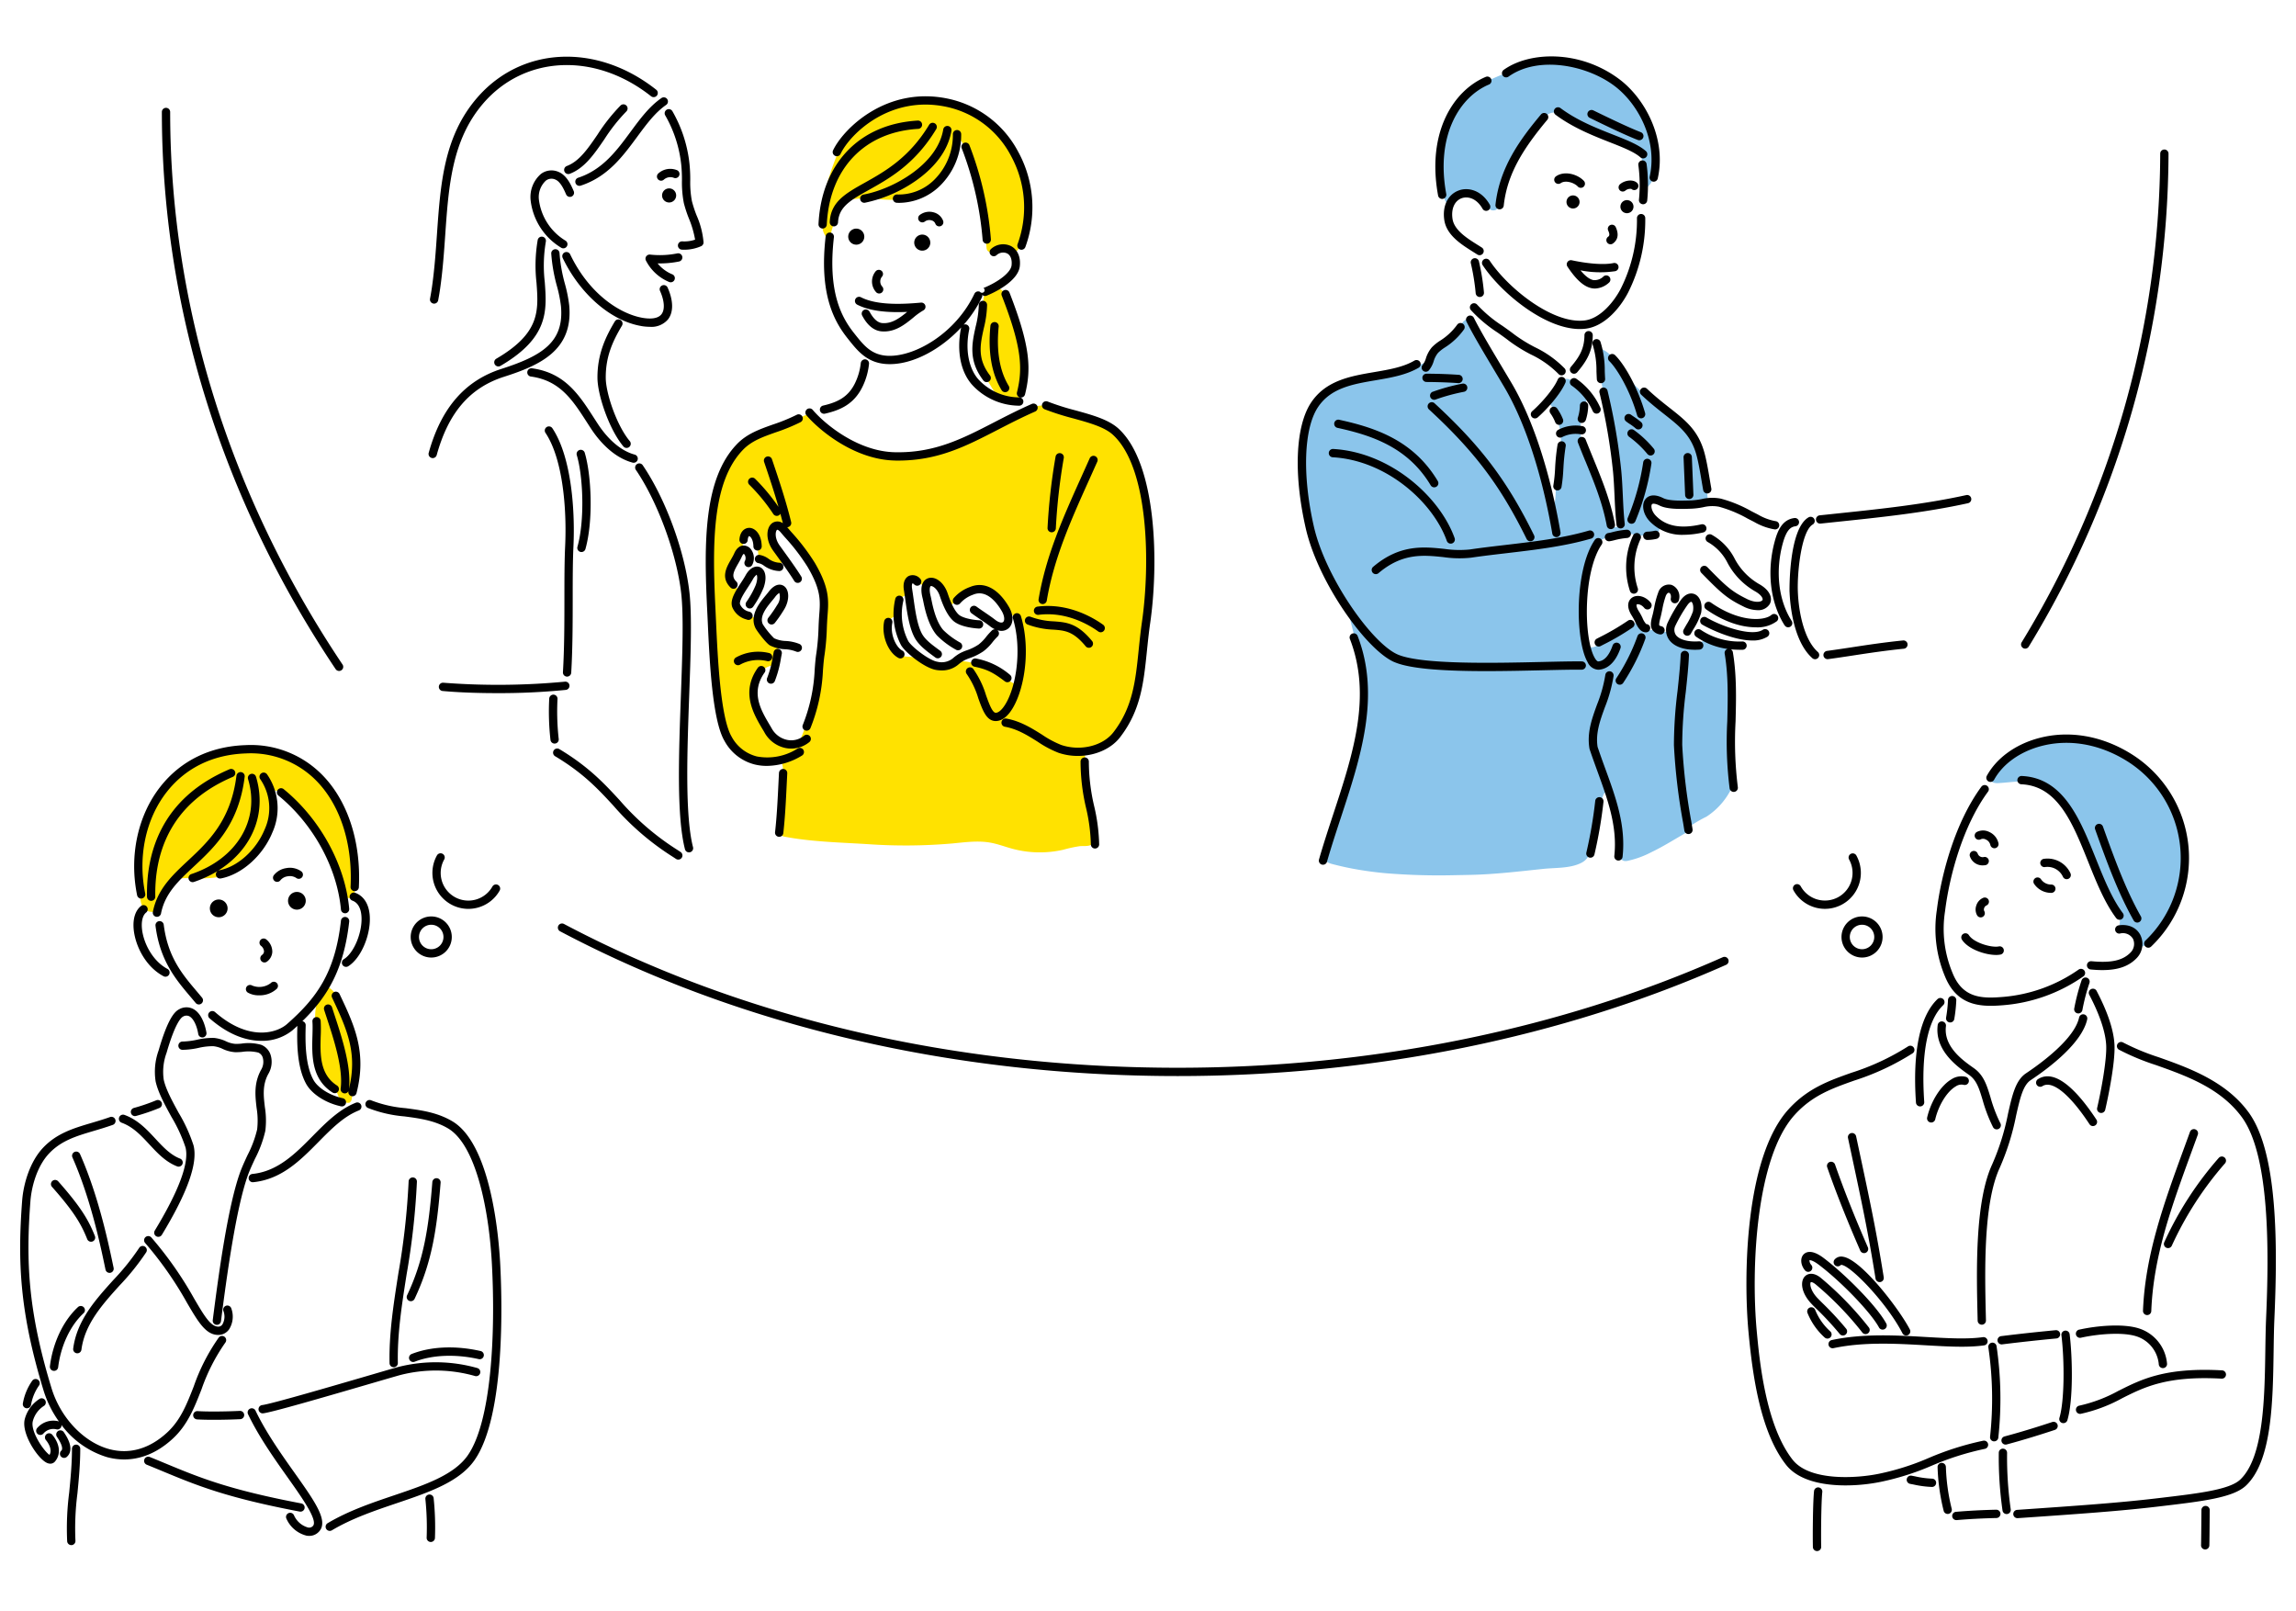 <svg xmlns="http://www.w3.org/2000/svg" width="570" height="400"><path fill="#fff" d="M0 0h570v400H0z"/><path d="M285.682 134.758c-.245-3.116-.683-6.214-1.2-9.236-1.032-6.013-2.117-11.96-6.274-16.731-2.3-2.641-6.184-3.747-9.345-4.922-2.062-.768-4.089-1.661-6.21-2.252-1.714-.477-3.12-1.223-4.974-.844a15.045 15.045 0 00-4.4 1.942c-4.019 2.316-7.974 4.974-12.273 6.717a47.362 47.362 0 01-13.807 3.652 32.947 32.947 0 01-21.685-6.2 9.846 9.846 0 01-2.445-2.35c-.583-.827-1.246-1.671-2.37-1.623a3.521 3.521 0 00-1.359.456c-2.409 1.182-4.977 1.987-7.436 3.056a37.886 37.886 0 00-5.951 2.8c-4.46 2.952-6.653 7.923-7.867 12.943-1.784 7.373-1.739 14.729-1.535 22.254.112 4.073.34 8.14.425 12.214.082 3.95.183 7.905.576 11.838a68.8 68.8 0 001.812 11.1 15.535 15.535 0 002.093 4.93c2.669 3.8 7.668 4.846 12.058 4.6a.694.694 0 01.426.064.642.642 0 01.218.329 8.123 8.123 0 01.094 3.634c-.091 1.474-.055 2.961-.122 4.437-.135 3.009-.718 6.117-.591 9.108a.969.969 0 00.467.736 2.343 2.343 0 00.85.3c6.544 1.255 13.743 1.416 20.411 1.829a134.656 134.656 0 0021.188-.163c3.146-.3 6.335-.754 9.445-.192 1.861.337 3.637 1.027 5.464 1.519a26.178 26.178 0 0012.631.226 32.8 32.8 0 014.016-.874c1.062-.109 2.272.162 3.194-.537 1.614-1.224.382-3.334.118-4.972q-.717-4.426-1.243-8.881-.4-3.4-.691-6.816c-.189-2.233.164-2.673 2.366-3.3a12.945 12.945 0 007.78-6.286 21.781 21.781 0 001.432-3.592 46.363 46.363 0 002.524-11.662c.193-4.029.523-8.2 1.063-12.2.215-1.591.561-3.162.806-4.749a53.5 53.5 0 00.321-12.302zM203.83 158.88c-.353 4.088-.76 8.176-1.491 12.216a54.881 54.881 0 01-3.783 12.8 6.468 6.468 0 01-6.155-1.045 13.684 13.684 0 01-3.82-5.974 12.685 12.685 0 01-.708-6.882c.317-1.491 1.105-3.67 2.573-4.391a7.53 7.53 0 011.512-.483 1.074 1.074 0 00.572-.279 1.033 1.033 0 00.179-.362 10.491 10.491 0 00.476-4.4 14.429 14.429 0 01-3.414-2.238 6.643 6.643 0 01-1.385-2.457 5.245 5.245 0 00-.539-1.445c-.857-1.269-2.814-1.06-4.087-1.911a2.631 2.631 0 01-.991-3.166l.373-1.029a2.212 2.212 0 00.194-1.019 2.339 2.339 0 00-.843-1.262c-.917-.891-2.009-2.161-1.4-3.507q.876-1.923 1.923-3.761a10.786 10.786 0 001.261-2.459c.2-.723.186-1.488.375-2.212a2.093 2.093 0 011.388-1.618 1.944 1.944 0 012.056 1.473 7.83 7.83 0 01.09 2.76c-.058 1.151.151 3 1.629 3.139a5.3 5.3 0 002.455 1.223 1.6 1.6 0 001.5-.4 1.518 1.518 0 00.4-1.5c-.489-1.21-1.446-2.309-1.929-3.405a5.41 5.41 0 01-.582-3.009 2.78 2.78 0 01.7-1.556c1.132-1.074 2.5 1.074 3.235 1.841a41.016 41.016 0 013.214 3.8c2.111 2.83 4.617 6.4 5.251 9.93.748 4.129.128 8.456-.228 12.589zm48.374 10.828a.487.487 0 01-.118.03.74.74 0 01-.328-.057 8.263 8.263 0 01-2.224-1.577 16.663 16.663 0 00-4.528-2.286c-2.713-1.038-5.368-2.182-8.328-1.4a18.011 18.011 0 01-2.926.774c-2.7.244-5.066-1.929-7.768-2.142a10.832 10.832 0 01-1.412-.112c-1.359-.288-2.9-1.985-3.612-3.115a5.653 5.653 0 01-.726-4.6 3.384 3.384 0 01.976-1.645c.525-.449 1.237-.713 1.569-1.361a10.154 10.154 0 00.34-2.093 5 5 0 01.582-1.49 1.844 1.844 0 011.284-.874c.072-.008.156-.016.2-.075a.247.247 0 00.027-.14c-.015-.975-.435-3.433.985-3.791.51-.128.978.285 1.376.628a2.817 2.817 0 002.291.849c1.426-.3 2.563-1.048 3.568.567a9.694 9.694 0 01.819 2.2 4.885 4.885 0 001.273 1.832.756.756 0 00.394.28.724.724 0 00.494-.157c1.67-1.065 2.966-2.9 4.961-3.4 1.659-.414 3.822-.567 5.1.752l1.668 1.718a27.523 27.523 0 013.461 4.063 15.2 15.2 0 012.053 8.481c-.011 1.069-.187 7.622-1.45 8.142zM204.23 56.842a24.138 24.138 0 01-.043-5.473 44.054 44.054 0 011.908-8.2c.548-1.781 1.229-3.5 1.892-5.228a15.659 15.659 0 013.2-5.022 24.6 24.6 0 016.759-4.93 24.283 24.283 0 0113-3.051 27.433 27.433 0 015.732 1.214 26.106 26.106 0 015.614 2.321 29.7 29.7 0 016.6 5.909c.658.717 1.321 1.442 1.916 2.212a11.738 11.738 0 011.458 2.362c.558 1.242.825 2.594 1.319 3.862a21.5 21.5 0 011.258 3.26 14.773 14.773 0 01-.12 4.447c-.179 1.883-.118 3.782-.265 5.668a12.531 12.531 0 01-1.474 5.429 1.919 1.919 0 01-.684.76c-.815.442-2.454-.525-3.379-.514a9.023 9.023 0 00-2.554.591 1.438 1.438 0 01-.7.093 1.015 1.015 0 01-.719-.794 19.981 19.981 0 01-.131-3.352q-.087-1.917-.306-3.824a56.748 56.748 0 00-1.3-7.2c-.539-2.177-1.455-4.256-1.994-6.418a21.051 21.051 0 00-2.346-5.586 1.946 1.946 0 00-.627-.723c-.6-.352-.973.067-1.047.62-.669 4.969-3.028 9.981-7.583 12.442a16.547 16.547 0 01-7.191 1.863c-3.317.136-6.644-.538-9.949-.225a4.879 4.879 0 00-4.389 3.183 45.351 45.351 0 00-1.849 5.514c-.683 2.115-1.873-.135-2.005-1.209zm45.5 16.777a49.943 49.943 0 014.387 15.641 24.593 24.593 0 01.023 4.913 18.034 18.034 0 01-.787 3.783 2.194 2.194 0 01-.892 1.342 2.292 2.292 0 01-1.491.069 6.41 6.41 0 01-4.874-3.349 31.5 31.5 0 01-3.287-7.21 16.491 16.491 0 01.058-7.336c.392-2.09.906-4.151 1.174-6.263.154-1.21.181-2.7 1.392-3.3a3.13 3.13 0 012.632-.345 3.758 3.758 0 011.67 2.056zM82.074 212.966c-1.184-2.673-2.972-4.93-4.3-7.457a23.251 23.251 0 00-8.186-8.884c-.627-.383-1.619-.627-1.957.027a1.344 1.344 0 00-.062.8c.135.959.612 1.9.687 2.834a10.04 10.04 0 01-.52 3 24.523 24.523 0 01-2.212 5.561c-1.833 3.36-4.4 5.261-7.471 7.357-3.113 2.125-7.535 1.864-11.2 1.786-1.395-.029-2.929-.01-3.987.9a5.378 5.378 0 00-1.018 1.3 53.237 53.237 0 00-2.769 5.233c-.4.839-.412 1.032-1.405.936a3 3 0 01-1.887-.736 3.72 3.72 0 01-.831-1.847 36.779 36.779 0 01-.576-13.357c1.414-10.16 6.813-19.007 16.818-22.574a29.243 29.243 0 0113.694-1.306c5.925.8 12.678 2.656 16.521 7.554a27.077 27.077 0 015.331 12.269c.447 2.921.542 5.883.826 8.825a44.3 44.3 0 01.472 6.626c-.026.454-.139 1-.567 1.154a1.229 1.229 0 01-.623.006l-1.109-.181a1.075 1.075 0 01-.484-.161 1.106 1.106 0 01-.329-.7 35.829 35.829 0 00-.207-.962 43.527 43.527 0 00-2.649-8.003zm5 42.492a37.827 37.827 0 011.23 8.639 52.424 52.424 0 01-.96 8.519 1.375 1.375 0 01-.543 1.082 1.2 1.2 0 01-1.172-.2c-.868-.568-1.353-.559-1.7-1.593-.668-1.979-2.474-2.934-3.422-4.72a20.878 20.878 0 01-2.178-7.339 40.741 40.741 0 01-.087-7.4 13.668 13.668 0 011.48-6.354 2.454 2.454 0 01.57-.789c.716-.58 1.555-.147 2.319.606a14.107 14.107 0 012.1 2.94 27.148 27.148 0 012.365 6.609z" fill="#ffe200"/><path d="M429.843 190.258a21.955 21.955 0 01.479 4.134 2.262 2.262 0 01-.487 1.349 17.481 17.481 0 01-6.2 6.992 33.126 33.126 0 00-4.293 2.516.617.617 0 01.095.807 1.808 1.808 0 01-.686.561c-2.967 1.693-5.743 3.475-8.846 4.957a23.036 23.036 0 01-5.817 2.113 2.331 2.331 0 01-.952.016 1.821 1.821 0 01-1.22-1.4c-.58-2.452.288-5.283-.094-7.838a19.764 19.764 0 00-2.632-7.321c-.116-.19-.267-.4-.489-.419-.277-.023-.474.255-.595.5a14.713 14.713 0 00-1.012 3.347q-.93 4.263-1.857 8.526c-.482 2.208-.447 4.014-2.788 5.157-2.736 1.336-6.3 1.123-9.272 1.432-6.014.627-11.945 1.351-18 1.488q-1.971.045-3.943.077a161.531 161.531 0 01-17.142-.479 86.673 86.673 0 01-8.475-1.175q-2.108-.405-4.189-.934c-.889-.226-2.183-.453-2.576-1.416a3.392 3.392 0 01-.083-1.76c.849-6.012 3.764-11.5 5.863-17.195q.78-2.121 1.412-4.291a65.751 65.751 0 002.585-16.489 36.95 36.95 0 00-.478-8.073c-.537-2.792-1.34-5.523-2.094-8.262-.523-1.895-.95-3.813-1.365-5.734-.329-1.526-1.366-2.447-2.251-3.721a37.492 37.492 0 01-3.99-7.05 97.621 97.621 0 01-3.133-9.764 57.073 57.073 0 01-2-10.346c-.468-4.733-.776-10.353.66-14.947a19.794 19.794 0 014.483-7.49 12.58 12.58 0 012.428-2.1 13.2 13.2 0 013.242-1.393 43.365 43.365 0 018.062-1.52 20.769 20.769 0 005.5-1.165c1.655-.645 3.464-.858 5.129-1.542a4.433 4.433 0 002.1-1.447c.363-.542.494-1.212.849-1.76a5.58 5.58 0 011.335-1.279 25.225 25.225 0 005.4-5.054 7.34 7.34 0 01.86-1.12 1.735 1.735 0 011.261-.545c1.208.072 1.644 1.713 2.114 2.573 5.107 9.367 11.06 18.454 14.228 28.754.835 2.5 1.672 5 2.416 7.526.689 2.342.878 4.956 1.848 7.192.045.1.108.22.218.244.8.175.752-3.775.789-4.176.185-2 .351-4 .639-5.994a33.42 33.42 0 00.622-7.321 23.874 23.874 0 00-1.312-5.115 4.823 4.823 0 00-.608-1.578c-.329-.467-.849-.856-.871-1.477a2.03 2.03 0 01.386-1.068l1.732-2.91c.494-.831 1.142-1.759 2.108-1.809a2.621 2.621 0 011.792.848c.856.774 1.9 1.157 2.765 1.944a1.8 1.8 0 01.433.5 1.725 1.725 0 01.075 1.023c-.306 2.139-1.079 4.183-1.484 6.3-.729 3.814.86 6.927 2.246 10.381l3.631 9.05a16.029 16.029 0 011.232 4.09 7.191 7.191 0 00.249 1.6 1.533 1.533 0 001.114 1.069 1.483 1.483 0 001.505-1.168 13.44 13.44 0 00-.084-4.123q-.242-2.641-.537-5.279-.6-5.361-1.437-10.693c-.971-6.181-2.63-12.143-3.411-18.378a24.8 24.8 0 01-.247-3.453c.012-.794-.053-1.342.82-1.122a7.626 7.626 0 012.652 1.992 16.629 16.629 0 012.085 2.816 35.932 35.932 0 005.282 5.849c2.747 2.5 6.14 4.2 8.893 6.75 2.358 2.18 4.606 4.871 5.229 8.062.354 1.812 1.054 3.557 1.385 5.393.344 1.913.569 3.844.786 5.775.1.9-.789 1.465-1.545 1.545-2.668.28-5.058.561-7.687-.131-.376-.1-.746-.222-1.119-.33-1.362-.393-6.245-1.311-4.957 1.829a11.787 11.787 0 002.944 3.818 1.582 1.582 0 01-.485 2.532 10.911 10.911 0 01-2.265.292 8.052 8.052 0 01-2.714.017 18.769 18.769 0 00-2.177-.5 6.316 6.316 0 00-1.937.242q-1.465.354-2.9.818a4.574 4.574 0 00-3.358 3.225 37.516 37.516 0 00-1.159 3.646 46.411 46.411 0 00-1.658 11.158 30.867 30.867 0 00.442 5.686c.257 1.467.361 4.173 2.54 3.437a5.2 5.2 0 001.462-.9 32.5 32.5 0 017.731-4.789c2.133-.843 2.454 1.612 4.495 1.586a7.04 7.04 0 011.765-.061 10.783 10.783 0 001.368.5c.676.069 1.441-.3 2.008.227.551.517.467 1.315 1.191 1.807a5.138 5.138 0 001.738.662 7.438 7.438 0 003.364.216c1.052-.242 2.017-.892 3.1-.9a5.3 5.3 0 011.2.181c.9.208 1.778.391 2.661.683.386.128.7.186.917.488a6.388 6.388 0 01.291 2.086 147.976 147.976 0 01.6 21.982 44.953 44.953 0 00.077 5.938zm-71.173-140.7c.723 2.047 1.89-.09 2.826-.805a5.289 5.289 0 011.7-.8c3.211-.972 3.962 1.566 5.847 3.387a3.353 3.353 0 001.141.788 1.453 1.453 0 001.335-.127c1.27-.93 1.256-3.721 1.654-5.108a36.521 36.521 0 012.29-5.894 59.289 59.289 0 016.935-10.712 7.323 7.323 0 012.081-2c1.985-1.095 3.917.666 5.629 1.542 2.206 1.127 4.48 2.11 6.766 3.06 1.91.792 3.916 1.455 5.79 2.295a10.621 10.621 0 014.026 2.616c1.246 1.5 1.17 3.34 1.359 5.19.132 1.277 0 2.629.253 3.891a4.238 4.238 0 002.139-2.959 21.283 21.283 0 00-.786-12.831 10.155 10.155 0 00-.942-1.334c-.314-.514-.563-1.075-.87-1.595a26.565 26.565 0 00-7.594-8.226 25.268 25.268 0 00-13.767-4.593h-.039c-4.556-.114-8.6 1.2-12.756 2.879a48.8 48.8 0 00-9.354 4.717c-2.369 1.6-3.938 4.862-5.015 7.458a27.039 27.039 0 00-.77 18.792q.057.184.122.369zM542.043 208.81c-.088-.713-.178-1.428-.28-2.14a25.9 25.9 0 00-1.133-4.973 20.521 20.521 0 00-1.628-3.452c-1.764-3.028-4.389-6.424-7.537-8.1-1.574-.836-2.891-2.15-4.431-3.091a26.017 26.017 0 00-5.028-2.376 26.689 26.689 0 00-7.845-1.455c-2.733-.094-5.243.564-7.924.819-4.792.456-8.948 4.67-11.608 8.388a1.542 1.542 0 00-.405 1.189c.168.7 1.095.813 1.812.781 2.843-.129 6.254-.812 9-.068a13.539 13.539 0 016.638 4.085c2.7 2.992 4.305 6.793 5.668 10.583 1.015 2.821 1.922 5.689 3.165 8.422a53.6 53.6 0 004.622 7.7 5.6 5.6 0 011.113 4.043c-.249 1.336.056 1.2 1.158 1.427a3.927 3.927 0 012.481 1.67c.275.4.511.839.745 1.255.081.143.6 1.478.615 1.482a1.606 1.606 0 001.4-.545c5.639-4.845 9.715-11.833 9.89-19.265a43.364 43.364 0 00-.488-6.383z" fill="#8bc5eb"/><path d="M86.695 228.765c-1.34 11.976-5.431 18.711-11.627 24.725a1.017 1.017 0 01.824 1.017c-.093 3.344-.266 9.567 1.9 13.529 1.111 2.027 4.112 3.91 7.3 4.58a1.03 1.03 0 01-.424 2.016c-3.792-.8-7.281-3.05-8.681-5.606-2.391-4.367-2.26-10.779-2.163-14.362q-.606.557-1.234 1.11a11.881 11.881 0 01-7.7 2.6c-3.609 0-8.059-1.381-12.864-5.591a1.03 1.03 0 011.358-1.549c8.413 7.372 15.352 5.182 17.847 2.994 7.4-6.5 11.969-12.785 13.414-25.691a1.03 1.03 0 012.048.23zm-31.874-1.135a2.2 2.2 0 10-2.657-1.614 2.2 2.2 0 002.657 1.614zm16.686-4.02a2.2 2.2 0 102.2-2.2 2.2 2.2 0 00-2.2 2.2zm-6.462 13.448a1.032 1.032 0 001.169 1.7 3.217 3.217 0 001.387-2.429 3.892 3.892 0 00-1.484-3.111 1.03 1.03 0 00-1.362 1.545 1.889 1.889 0 01.789 1.443 1.138 1.138 0 01-.499.852zm-2.436 7.593a1.03 1.03 0 10-1.052 1.771 5.422 5.422 0 002.733.654 6.271 6.271 0 004.443-1.638 1.03 1.03 0 00-1.512-1.4 4.679 4.679 0 01-4.612.612zm8.5-29.155a4.8 4.8 0 00-3.147 1.793 1.032 1.032 0 00.245 1.436 1.03 1.03 0 001.437-.245 2.8 2.8 0 011.789-.949 2.872 2.872 0 012.151.438 1.03 1.03 0 001.227-1.654 4.859 4.859 0 00-3.706-.82zM54.202 331.384a3.246 3.246 0 002.682-1.407 5.911 5.911 0 00.541-5.17 1.03 1.03 0 10-1.953.654 3.867 3.867 0 01-.26 3.311 1.189 1.189 0 01-1.01.552c-1.919 0-3.545-2.773-6.005-6.967a90.794 90.794 0 00-10.62-15.166 1.03 1.03 0 10-1.543 1.365 89.059 89.059 0 0110.386 14.843c2.817 4.805 4.68 7.981 7.778 7.984zm-35.141 4.549a1.049 1.049 0 00.134.008 1.03 1.03 0 001.021-.9c.823-6.355 5.217-11.224 9.465-15.932a60.512 60.512 0 006.614-8.239 1.03 1.03 0 00-1.748-1.09 58.31 58.31 0 01-6.394 7.949c-4.462 4.943-9.074 10.054-9.981 17.047a1.032 1.032 0 00.885 1.156zm-5.771 4.365a1.145 1.145 0 00.127.007 1.029 1.029 0 001.021-.9c.659-5.356 3.02-10.372 6.316-13.42a1.03 1.03 0 10-1.4-1.513c-3.643 3.369-6.247 8.857-6.962 14.682a1.031 1.031 0 00.89 1.143zm12.9-25.15a1.03 1.03 0 102.016-.423l-.067-.318c-1.186-5.676-3.656-17.484-8.271-27.924a1.03 1.03 0 10-1.885.833c4.528 10.241 6.968 21.906 8.14 27.512zm-13.193-21.982a1.029 1.029 0 00-.09 1.454c5.487 6.2 7.25 9.238 8.742 12.977a1.03 1.03 0 001.914-.763c-1.581-3.961-3.424-7.148-9.113-13.579a1.03 1.03 0 00-1.454-.09zm99.274-14.835c-3.742-2.211-7.75-2.737-11.625-3.246a30.077 30.077 0 01-8.476-1.933 1.03 1.03 0 00-.845 1.879 32.036 32.036 0 009.054 2.1c3.669.482 7.464.981 10.843 2.977 6.923 4.089 10.168 20.067 10.895 33.657.939 17.472-.144 39.128-5.992 47.51-3.411 4.889-10.625 7.33-18.262 9.914-5.58 1.888-11.348 3.84-16.523 6.922a1.03 1.03 0 001.054 1.77c4.988-2.97 10.652-4.887 16.129-6.74 7.968-2.7 15.493-5.242 19.292-10.687 7.736-11.089 6.824-40.155 6.36-48.8-.368-6.858-2.312-29.658-11.905-35.324zm-9.765 13.951h-.034a1.029 1.029 0 00-1.028 1 180.616 180.616 0 01-2.549 22.831c-1.2 7.672-2.34 14.918-2.186 22.284a1.03 1.03 0 001.03 1.008h.021a1.03 1.03 0 001.009-1.052c-.15-7.183.972-14.342 2.161-21.921a181.806 181.806 0 002.572-23.084 1.03 1.03 0 00-.997-1.067zm-39.069 57.893a1.03 1.03 0 00-1.859.889c2.688 5.613 6.5 10.991 9.865 15.736 3.505 4.943 7.477 10.546 6.281 11.955a1.245 1.245 0 01-1.281.423 5.393 5.393 0 01-3.448-3 1.03 1.03 0 00-1.923.738 7.432 7.432 0 005.025 4.293 3.95 3.95 0 00.66.057 3.248 3.248 0 002.538-1.178c2.231-2.628-1.111-7.343-6.171-14.479-3.317-4.679-7.076-9.981-9.688-15.435zm1.652-1.38a1.03 1.03 0 00.121 2.053.985.985 0 00.122-.007c2.2-.262 14.507-3.822 26.919-7.447 3.545-1.035 6.345-1.852 7.163-2.069a35.461 35.461 0 0118.468.243 1.03 1.03 0 00.658-1.953 37.736 37.736 0 00-19.653-.281c-.843.222-3.515 1-7.213 2.083-9.115 2.66-24.367 7.114-26.586 7.377zm36.524-11.348a1.03 1.03 0 001.335.584c4.366-1.709 10.168-1.942 15.923-.64a1.03 1.03 0 00.455-2.009c-6.235-1.413-12.319-1.153-17.129.73a1.03 1.03 0 00-.585 1.334zm-52.557 12.847a1.03 1.03 0 00-.133 2.056c1.073.069 2.529.1 4.17.1 2.024 0 4.33-.052 6.546-.154a1.03 1.03 0 00-.094-2.058c-3.948.184-8.163.206-10.49.055zm25.546 24.954a1.03 1.03 0 00.191-2.042c-18.083-3.435-25.3-6.433-33.654-9.9a433.224 433.224 0 00-3.948-1.625 1.03 1.03 0 00-.773 1.91c1.359.549 2.655 1.087 3.93 1.617 8.461 3.515 15.768 6.55 34.061 10.025a.957.957 0 00.192.014zm-44.39-96.542c2.841 1.04 4.8 3.149 6.873 5.383 1.981 2.133 4.029 4.339 6.879 5.446a1.03 1.03 0 10.747-1.92c-2.411-.935-4.21-2.875-6.116-4.927-2.148-2.314-4.369-4.707-7.675-5.916a1.03 1.03 0 10-.708 1.934zm58.122-4.967c-4.158 1.637-7.5 5.024-10.735 8.3-4.243 4.3-8.631 8.744-14.94 9.381a1.03 1.03 0 00.1 2.055.89.89 0 00.1-.005c7.047-.712 11.7-5.425 16.2-9.984 3.224-3.267 6.271-6.353 10.023-7.83a1.03 1.03 0 00-.755-1.917zm-69.435 84.873a1.03 1.03 0 00-1.03 1.03c0 3.737-.352 7.37-.693 10.884a68.917 68.917 0 00-.5 12.088 1.03 1.03 0 001.025.943h.089a1.029 1.029 0 00.938-1.114 67.719 67.719 0 01.495-11.715c.345-3.563.7-7.247.7-11.083a1.029 1.029 0 00-1.025-1.034zm87.616 12.39a1.03 1.03 0 00-.91 1.137 67.8 67.8 0 01.314 9.577 1.03 1.03 0 001 1.062h.033a1.029 1.029 0 001.028-1 69.836 69.836 0 00-.324-9.87 1.024 1.024 0 00-1.142-.907zm-56.5-26.078a46.877 46.877 0 015.917-11.624 1.03 1.03 0 10-1.651-1.231 48.547 48.547 0 00-6.185 12.1c-1.759 4.494-3.279 8.377-6.619 11.452-4.39 4.042-9.362 5.46-14.38 4.1-6.31-1.71-12.052-7.766-14.289-15.07-5.891-19.233-6.389-31.6-5.258-46.452.28-3.69 1.663-8.762 4.7-11.933 3.019-3.153 6.732-4.255 11.031-5.531 1.522-.452 3.095-.919 4.749-1.506a1.03 1.03 0 00-.688-1.941c-1.6.569-3.151 1.028-4.647 1.472-4.39 1.3-8.535 2.534-11.933 6.082s-4.955 9.155-5.263 13.2c-1.15 15.1-.644 27.667 5.342 47.212a26.522 26.522 0 003.8 7.628.978.978 0 00-.186-.079 5.272 5.272 0 00-5.21 1.683 1.03 1.03 0 001.525 1.386 3.229 3.229 0 013.269-1.051 1.028 1.028 0 001.217-.8 1.006 1.006 0 000-.3 22.132 22.132 0 0011.306 7.993 16.29 16.29 0 004.265.577c3.521 0 7.747-1.188 12.05-5.15 3.683-3.398 5.36-7.683 7.136-12.218zm58.424-52.45a1.041 1.041 0 00-1.107.947c-.909 11.561-2.177 19.466-6.266 28.115a1.03 1.03 0 001.863.88c4.225-8.936 5.528-17.028 6.457-28.834a1.032 1.032 0 00-.949-1.109zm-67.846-50.14a1.021 1.021 0 00.484.121 1.029 1.029 0 00.486-1.938c-3.755-2-6.026-6.585-6.33-10.078-.16-1.843.229-3.276 1.067-3.931a1.03 1.03 0 00-1.267-1.623c-1.419 1.107-2.076 3.143-1.852 5.733.338 3.92 2.801 9.259 7.41 11.715zm7.959 6.609a1.03 1.03 0 101.591-1.307c-.456-.556-.923-1.108-1.393-1.664-3.485-4.121-7.089-8.383-8.1-16.41a1.03 1.03 0 10-2.044.256c1.083 8.634 5.059 13.336 8.567 17.484.466.547.926 1.091 1.377 1.64zm-9.783 57.938a1.03 1.03 0 001.415-.348c6.413-10.583 8.982-17.852 7.856-22.222a39.388 39.388 0 00-3.7-8.091c-1.553-2.844-3.159-5.785-3.689-8.178a13.608 13.608 0 01.7-6.687c2.167-7.491 3.639-8.754 4.04-8.962a1.607 1.607 0 011.585-.124c1.005.5 1.887 2.243 2.247 4.434a1.03 1.03 0 002.032-.334c-.178-1.089-.949-4.738-3.358-5.943a3.652 3.652 0 00-3.46.14c-1.066.557-2.753 2.221-5.066 10.216a15.564 15.564 0 00-.728 7.706c.594 2.678 2.271 5.749 3.893 8.72a38.05 38.05 0 013.517 7.617c.968 3.752-1.6 10.7-7.622 20.641a1.031 1.031 0 00.336 1.414zm24.533-19.223a29.134 29.134 0 002.572-6.96 21.033 21.033 0 00-.122-5.9c-.329-2.8-.639-5.444.856-8.2a5.849 5.849 0 00.543-4.822 4 4 0 00-2.306-2.413 11.638 11.638 0 00-4.884-.3 14.235 14.235 0 01-1.475.074 6.657 6.657 0 01-2.422-.665 9.079 9.079 0 00-2.953-.821 17.017 17.017 0 00-4.2.451 18.7 18.7 0 01-3.584.448h-.031a1.03 1.03 0 00-.029 2.059 19.612 19.612 0 004.025-.483 15.7 15.7 0 013.655-.421 7.012 7.012 0 012.316.667 8.681 8.681 0 003.122.823 14.742 14.742 0 001.738-.079 10.31 10.31 0 013.976.166 1.964 1.964 0 011.115 1.2 3.835 3.835 0 01-.42 3.129c-1.8 3.333-1.442 6.43-1.091 9.425a19.187 19.187 0 01.134 5.335 27.885 27.885 0 01-2.407 6.422c-.683 1.472-1.389 3-1.895 4.433-2.9 8.227-5.111 23.825-6.718 36.494a1.031 1.031 0 00.892 1.151 1 1 0 00.131.008 1.031 1.031 0 001.021-.9c1.47-11.588 3.754-27.934 6.618-36.07.474-1.351 1.159-2.823 1.821-4.251zM11.523 356.04a1.031 1.031 0 00-.116 1.453c.194.226 1.757 2.139.887 3.666-1.364-.88-4.778-5.8-4.151-8.356a6.419 6.419 0 012.824-3.843 1.03 1.03 0 00-1.247-1.64 8.5 8.5 0 00-3.578 4.993c-.87 3.551 3.147 9.626 5.39 10.77a2.124 2.124 0 00.963.257 1.5 1.5 0 001.142-.525c1.846-2.176.8-4.947-.662-6.659a1.031 1.031 0 00-1.454-.117zm-5.03-6.47a1.055 1.055 0 00.2.019 1.031 1.031 0 001.01-.831 11.746 11.746 0 011.984-4.818 1.03 1.03 0 00-1.688-1.181 13.83 13.83 0 00-2.318 5.6 1.03 1.03 0 00.81 1.21zm9.348 5.944a1.031 1.031 0 00-1.7 1.168c1.16 1.685 1.572 3 1.073 3.434a1.031 1.031 0 001.352 1.556c1.002-.873 1.689-2.648-.727-6.159zm17.668-78.456a1.017 1.017 0 00.26-.034 49.443 49.443 0 005.791-1.976 1.03 1.03 0 00-.762-1.914 47.773 47.773 0 01-5.548 1.9 1.03 1.03 0 00.259 2.027zm31.35-85.086a1.03 1.03 0 00-.254 1.435 12.716 12.716 0 011.1 12.481c-2.1 5.131-6.729 9.3-11.267 10.151a1.03 1.03 0 00.188 2.043 1.046 1.046 0 00.19-.018c5.187-.967 10.45-5.653 12.8-11.4a14.718 14.718 0 00-1.316-14.442 1.03 1.03 0 00-1.441-.25zm-17.342 25a1.03 1.03 0 10.66 1.951c12.433-4.2 18.757-14.937 15.378-26.108a1.03 1.03 0 00-1.972.6c3.038 10.048-2.746 19.737-14.066 23.562zm-8.749 10.6a1.03 1.03 0 001.208-.814c.967-4.954 4.273-8.039 8.1-11.612 5.254-4.9 11.209-10.462 12.671-22.35a1.03 1.03 0 00-2.044-.252c-1.371 11.145-7.036 16.431-12.033 21.1-3.92 3.659-7.623 7.114-8.717 12.724a1.03 1.03 0 00.815 1.211zm19.014-34.714a1.03 1.03 0 10-.8-1.9c-17.305 7.328-20.694 21.26-20.49 31.657a1.031 1.031 0 001.03 1.01h.021a1.03 1.03 0 001.01-1.05c-.191-9.754 2.99-22.833 19.229-29.717zm12.642 3.036a1.03 1.03 0 10-1.3 1.6c8.615 7.021 14.562 17.857 15.518 28.279a1.03 1.03 0 001.025.936h.095a1.031 1.031 0 00.932-1.12c-1.002-10.956-7.237-22.331-16.266-29.69zm16.437 26.354a1.03 1.03 0 00.617 1.319c1.6.578 2.1 2.277 2.234 3.6.407 3.91-1.746 9.33-4.346 10.941a1.03 1.03 0 001.084 1.752c3.271-2.028 5.8-8.179 5.311-12.906-.281-2.7-1.553-4.59-3.581-5.325a1.031 1.031 0 00-1.315.629zm-51.817.8a1 1 0 00.208-.021 1.03 1.03 0 00.8-1.216c-1.877-9.149.132-18.589 5.375-25.251 4.683-5.95 11.445-9.245 19.557-9.528a22.826 22.826 0 0117.527 6.753c5.95 6.039 9.056 15.647 8.521 26.361a1.029 1.029 0 00.977 1.08 1.041 1.041 0 001.081-.977c.563-11.288-2.758-21.461-9.112-27.91a24.819 24.819 0 00-19.066-7.366c-8.737.305-16.034 3.871-21.1 10.313-5.613 7.132-7.772 17.2-5.774 26.939a1.03 1.03 0 001.01.833zm52.207 49.049a1.028 1.028 0 001.254-.741c2.626-10.2-.543-16.878-4.211-24.609a1.03 1.03 0 00-1.861.883c3.96 8.346 6.292 13.973 4.2 22.686.656-5.459-1.8-12.93-3.6-18.407-.212-.646-.416-1.266-.6-1.852a1.03 1.03 0 00-1.962.631c.19.59.395 1.214.609 1.865 1.761 5.356 4.172 12.692 3.489 17.7a1.031 1.031 0 00.882 1.16.95.95 0 00.14.01 1.024 1.024 0 00.927-.608l-.007.031a1.03 1.03 0 00.744 1.257zm-4.688-.885a1.016 1.016 0 00.552.161 1.03 1.03 0 00.553-1.9c-4.327-2.752-4.18-7.805-4.05-12.264a37.262 37.262 0 00-.011-3.778 1.018 1.018 0 00-1.1-.949 1.029 1.029 0 00-.949 1.1c.08 1.045.043 2.268.006 3.562-.14 4.771-.313 10.694 5.003 14.074zm410.544-46.421a1.03 1.03 0 10-.768-1.911 3.027 3.027 0 00-1.7 1.881 2.96 2.96 0 00.2 2.467 1.03 1.03 0 101.769-1.057.944.944 0 01-.022-.752 1.029 1.029 0 01.525-.622zm-5.727 7.037a1.029 1.029 0 00-.317 1.421c1.507 2.373 5.765 3.806 8.475 3.806a5.531 5.531 0 001.113-.1 1.03 1.03 0 00-.422-2.017c-1.783.376-6.22-.889-7.428-2.792a1.029 1.029 0 00-1.419-.312zm24.75-14.2a1.03 1.03 0 001.889-.823 6.262 6.262 0 00-6.66-3.6 1.03 1.03 0 10.388 2.023 4.24 4.24 0 014.387 2.403zm-20.346-9.31a1.4 1.4 0 011.184.071 1.951 1.951 0 011.152 1.355 1.03 1.03 0 001.008.824.978.978 0 00.208-.022 1.028 1.028 0 00.8-1.215 4.009 4.009 0 00-2.336-2.825 3.377 3.377 0 00-3.067.038 1.03 1.03 0 001.049 1.774zm-9 33.882c2.463 6.254 6.943 7.481 11.441 7.481.967 0 1.935-.057 2.885-.133a40.324 40.324 0 0020.127-7.188 1.03 1.03 0 00-1.217-1.662 38.216 38.216 0 01-19.075 6.8c-5.036.4-9.765.245-12.244-6.049a28.305 28.305 0 01-1.828-15.241c1.082-8.8 4.449-21.217 10.658-29.671a1.03 1.03 0 10-1.66-1.219c-6.444 8.774-9.929 21.58-11.042 30.638a30.645 30.645 0 001.953 16.247zm48.584-10.082c-.952-1.87-2.968-2.773-5.4-2.411a1.03 1.03 0 00.3 2.038 2.907 2.907 0 013.261 1.308 3.017 3.017 0 01-.626 3.419c-1.933 1.969-4.823 2.607-9.657 2.14a1.03 1.03 0 10-.2 2.05c1.034.1 2 .151 2.895.151 3.839 0 6.5-.929 8.433-2.9a5.035 5.035 0 00.995-5.792zm-5.982-4.18a1.03 1.03 0 001.643-1.241c-2.725-3.609-4.748-8.648-6.7-13.521-3.963-9.875-8.061-20.085-18.425-20.547a1.048 1.048 0 00-1.075.983 1.029 1.029 0 00.982 1.075c9.039.4 12.715 9.561 16.607 19.256 2.003 5.002 4.078 10.171 6.964 13.998zm-31.734-33.961a1.031 1.031 0 001.4-.407c2.153-3.918 6.4-6.963 11.642-8.357 6.869-1.823 14.354-.564 21.079 3.549a28.364 28.364 0 014.867 44.7 1.03 1.03 0 101.424 1.487 30.423 30.423 0 00-5.217-47.947c-7.208-4.409-15.266-5.752-22.682-3.781-5.786 1.536-10.495 4.946-12.918 9.355a1.03 1.03 0 00.406 1.404zm-4.045 17.341a1.03 1.03 0 00-.528 1.358 3.293 3.293 0 003.143 2.143 4.486 4.486 0 00.653-.049 1.03 1.03 0 00-.3-2.038 1.309 1.309 0 01-1.613-.886 1.029 1.029 0 00-1.354-.525zm19.642 8.266a3.042 3.042 0 01-2.573-1.343 1.03 1.03 0 10-1.642 1.243 5.078 5.078 0 004.215 2.16h.01a1.03 1.03 0 000-2.06zm7.512 23.8a50.586 50.586 0 00-1.819 6.986 1.03 1.03 0 002.032.344 48.772 48.772 0 011.748-6.7 1.03 1.03 0 10-1.961-.63zm-34.558 10.173a1.031 1.031 0 00-1.152.891c-.81 6.319 4.894 10.347 7.635 12.283l.165.116c1.869 1.322 2.484 3.353 3.335 6.163a37.5 37.5 0 002.6 6.789 1.03 1.03 0 101.829-.948 35.818 35.818 0 01-2.455-6.438c-.9-2.961-1.67-5.517-4.118-7.247l-.166-.118c-2.6-1.834-7.432-5.249-6.779-10.339a1.03 1.03 0 00-.893-1.145zm38.3-7.575a1.03 1.03 0 00-1.825.956c2.656 5.063 4.111 9.48 4.211 12.776.1 3.4-1.1 10.315-2.254 15.306a1.03 1.03 0 00.769 1.236 1.063 1.063 0 00.235.027 1.029 1.029 0 001-.8c.917-3.947 2.434-11.722 2.309-15.835-.112-3.647-1.607-8.246-4.446-13.659zm-.911 33.55a1.03 1.03 0 00.859-1.6c-4.063-6.175-9.873-12.936-14.467-10.072a1.03 1.03 0 101.088 1.748c2.42-1.505 6.775 2.034 11.659 9.457a1.027 1.027 0 00.86.474zm-31.543-12.215a4.491 4.491 0 00-3.55.584c-2.646 1.539-5.082 5.348-6.064 9.48a1.03 1.03 0 00.764 1.24.982.982 0 00.239.029 1.031 1.031 0 001-.792c.847-3.561 2.942-6.924 5.1-8.176a2.478 2.478 0 011.938-.387 1.03 1.03 0 10.576-1.978zm-7.046-19.3c-4.369 4.159-6.219 13.038-5.35 25.678a1.031 1.031 0 001.027.959h.072a1.032 1.032 0 00.957-1.1c-.827-12.007.8-20.321 4.715-24.044a1.03 1.03 0 10-1.421-1.492zm-26.04 86.673a.991.991 0 00.216-.023c7.484-1.6 15.683-1.129 22.919-.713 5.345.308 10.392.6 14.462.02a1.03 1.03 0 00-.29-2.04c-3.867.551-8.814.265-14.054-.036-7.364-.425-15.714-.905-23.467.755a1.03 1.03 0 00.214 2.037zm56.483-3.556a1.025 1.025 0 00-1.123-.928c-4.174.4-8.07.8-13.518 1.472a1.03 1.03 0 00.125 2.053 1.125 1.125 0 00.127-.008 451.6 451.6 0 0113.461-1.466 1.03 1.03 0 00.927-1.116zm.515 22.1a1.029 1.029 0 001.283-.688c1.483-4.91 1.278-15.556.56-21.354a1.03 1.03 0 00-2.044.253c.784 6.337.777 16.317-.487 20.505a1.03 1.03 0 00.687 1.294zm-16.986 4.557a.883.883 0 00.1.005 1.029 1.029 0 001.024-.927 89.668 89.668 0 00-.437-22.7 1.03 1.03 0 00-2.038.3 87.607 87.607 0 01.425 22.187 1.03 1.03 0 00.925 1.145zm14.541-4.8c-2.816.929-7.111 2.312-11.879 3.589a1.03 1.03 0 00.265 2.025.992.992 0 00.268-.036c4.819-1.29 9.152-2.685 11.991-3.622a1.03 1.03 0 00-.645-1.956zm-16.757 6.667a1.03 1.03 0 00-.43-2.015 72.127 72.127 0 00-13.552 4.3 63.042 63.042 0 01-12.305 3.9c-5.564 1.152-17.211 1.906-21.446-3.488-6.737-8.583-8.252-24.937-8.9-31.921-1.461-15.8-.162-43.127 9.409-53.673 4.374-4.821 9.192-6.533 14.771-8.515a62.448 62.448 0 0014.5-6.764 1.03 1.03 0 10-1.135-1.719 59.809 59.809 0 01-14.052 6.542c-5.6 1.989-10.884 3.867-15.606 9.072-10.8 11.9-11.222 41.342-9.936 55.247 1.032 11.147 3.026 24.973 9.33 33 3.08 3.924 9.129 5.109 14.782 5.109a44.379 44.379 0 008.7-.876 65.643 65.643 0 0012.661-4.01 70.34 70.34 0 0113.208-4.189zm-31.96-77.566a1.03 1.03 0 10-2.014.431l.679 3.175c2.695 12.594 4.321 20.2 6.156 31.7a1.03 1.03 0 001.016.867.991.991 0 00.163-.013 1.029 1.029 0 00.855-1.179c-1.844-11.558-3.474-19.179-6.176-31.806zm-6.548 6.354a1.031 1.031 0 00-.633 1.313c2.236 6.4 4.924 13.172 8.218 20.716a1.03 1.03 0 001.887-.825c-3.272-7.495-5.942-14.224-8.16-20.571a1.03 1.03 0 00-1.313-.628zm3.239 23.513a2.185 2.185 0 00-2.007.671 1.03 1.03 0 001.523 1.388c.033-.038.173-.023.214-.017 2.355.311 11.176 9.407 15.082 16.966a1.03 1.03 0 001.831-.946c-2.627-5.074-12.115-17.463-16.644-18.057zm-9.751-.55c-.886.946-.715 2.689.39 3.968a1.03 1.03 0 001.559-1.346 1.782 1.782 0 01-.479-1.189c.147-.056.874.022 2.276 1.082 5.634 4.252 12.9 11.807 14.957 15.544a1.03 1.03 0 101.8-.992c-2.408-4.383-10.181-12.166-15.52-16.2-2.954-2.224-4.39-1.495-4.984-.862zm3.172 13.457a76.219 76.219 0 015.806 6.261 1.03 1.03 0 001.626-1.266 77.456 77.456 0 00-5.977-6.453 67.115 67.115 0 01-1.1-1.111c-1.9-1.977-2-3.692-1.718-4.01.043-.05.431-.053 1.111.466a79.848 79.848 0 0111.634 11.976 1.03 1.03 0 101.682-1.189 81.177 81.177 0 00-12.065-12.424c-1.789-1.367-3.187-1-3.9-.2-1.115 1.251-.874 4.063 1.771 6.81.268.286.659.677 1.129 1.145zm2.1 7.175a1.03 1.03 0 101.342-1.563 14.51 14.51 0 01-3.729-5.347 1.03 1.03 0 00-1.887.827 16.507 16.507 0 004.276 6.088zm105.2-55.943c-5.675-7.742-14.877-11.013-22.272-13.641a57.46 57.46 0 01-8.853-3.665 1.03 1.03 0 10-1.029 1.785 58.655 58.655 0 009.193 3.821c7.5 2.665 16 5.686 21.3 12.918 6.955 9.489 6.768 33.112 6.022 50.056-.1 2.4-.144 5.037-.186 7.827-.176 11.814-.394 26.515-6.205 32.069-2.657 2.54-10.325 3.446-20.034 4.593l-.74.087c-9.215 1.091-18.689 1.764-34.642 2.861a1.03 1.03 0 00.07 2.057h.071c15.986-1.1 25.48-1.774 34.743-2.87l.739-.087c10.485-1.239 18.062-2.134 21.217-5.15 6.434-6.15 6.65-20.7 6.84-33.527.042-2.775.081-5.4.186-7.768.827-18.706.841-41.459-6.415-51.361zm-13.208 4.253a1.03 1.03 0 00-1.32.616l-1.368 3.753c-5.019 13.725-9.758 26.689-10.3 40.662a1.03 1.03 0 00.989 1.069h.041a1.029 1.029 0 001.028-.99c.534-13.65 5-25.877 10.18-40.035l1.371-3.757a1.029 1.029 0 00-.616-1.311zm7.29 7.011a1.03 1.03 0 00-1.455.058 84.723 84.723 0 00-13.538 20.944 1.03 1.03 0 101.875.853 83.821 83.821 0 0113.176-20.4 1.029 1.029 0 00-.053-1.45zm-36.124 42.7a1.03 1.03 0 10.446 2.011c4.229-.938 10.338-1.448 13.752-.35a8.036 8.036 0 015.562 6.866 1.03 1.03 0 002.06 0 10.063 10.063 0 00-6.991-8.827c-3.794-1.216-10.18-.725-14.824.306zm9.792 15.169a36.173 36.173 0 01-9.77 3.708 1.03 1.03 0 00.2 2.04 1.083 1.083 0 00.2-.019 38.381 38.381 0 0010.292-3.888c5.468-2.747 11.132-5.587 24.652-4.839a1.03 1.03 0 00.114-2.057c-14.067-.772-19.973 2.193-25.683 5.061zM483.077 364.1a1.045 1.045 0 00-1.093-.963 1.029 1.029 0 00-.963 1.093 50.819 50.819 0 001.527 10.879 1.03 1.03 0 001.975-.583 49.175 49.175 0 01-1.441-10.42zm14.167-4.493a1.029 1.029 0 00-1.03 1.03 93.205 93.205 0 00.929 14.33 1.03 1.03 0 001.018.881 1.082 1.082 0 00.15-.011 1.03 1.03 0 00.87-1.168 91.312 91.312 0 01-.907-14.032 1.03 1.03 0 00-1.025-1.024zm-1.689 15.161c-3.583.083-6.844.255-9.968.524a1.03 1.03 0 00.088 2.056h.089c3.08-.265 6.3-.434 9.839-.517a1.03 1.03 0 10-.048-2.059zm-44.062-5.534a1.025 1.025 0 00-1.14.909c-.3 2.661-.357 11.124-.289 13.894a1.031 1.031 0 001.03 1h.025a1.03 1.03 0 001.005-1.055c-.066-2.652-.009-11.079.277-13.613a1.031 1.031 0 00-.903-1.129zm96.076 4.585h-.015a1.031 1.031 0 00-1.03 1.016c0 .328-.011 1.174-.02 2.222-.019 2.3-.047 5.781-.075 6.508a1.029 1.029 0 00.99 1.069h.04a1.029 1.029 0 001.028-.99c.029-.759.057-4.118.077-6.571.008-1.042.015-1.884.021-2.21a1.03 1.03 0 00-1.011-1.038zm-67.933-6.761a23.538 23.538 0 01-4.2-.569l-.893-.173a1.031 1.031 0 00-.383 2.025l.879.17a25.171 25.171 0 004.581.607h.01a1.03 1.03 0 00.01-2.06zm4.514-113.242a1.031 1.031 0 001.012-.841 36.055 36.055 0 00.5-4.616 1.03 1.03 0 10-2.056-.115 34.207 34.207 0 01-.472 4.352 1.032 1.032 0 001.014 1.22zm16.368 23.1c.946-4.189 1.7-7.5 3.6-8.769 4.713-3.139 12.8-9.282 14.052-15.145a1.031 1.031 0 00-2.016-.429c-1.135 5.342-9.6 11.472-13.179 13.86-2.591 1.727-3.419 5.391-4.468 10.029a59.208 59.208 0 01-3.908 12.524c-4.34 9.32-3.925 26.609-3.65 38.049l.019.8a1.031 1.031 0 001.03 1.006h.024a1.03 1.03 0 001.006-1.054l-.019-.8c-.271-11.248-.679-28.247 3.457-37.13a61.737 61.737 0 004.052-12.938zm30.069-47.9a1.03 1.03 0 00.9-1.536c-3.663-6.5-6.324-13.647-9.422-22.321a1.03 1.03 0 00-1.939.693c3.13 8.768 5.823 16 9.567 22.64a1.03 1.03 0 00.894.523zM407.413 96.528a1.03 1.03 0 00.036 1.456c2.086 1.985 4.03 3.513 5.745 4.861 3.812 3 6.567 5.161 7.928 9.979.515 1.827.958 4.452 1.349 6.767.126.74.244 1.44.355 2.059a1.032 1.032 0 001.013.847 1.067 1.067 0 00.185-.016 1.03 1.03 0 00.83-1.2c-.11-.612-.227-1.3-.351-2.037-.4-2.366-.854-5.048-1.4-6.983-1.542-5.464-4.672-7.923-8.637-11.038-1.678-1.32-3.581-2.816-5.6-4.733a1.031 1.031 0 00-1.453.038zm-79.95 116.789a1.03 1.03 0 101.979.568c1.051-3.661 2.275-7.384 3.458-10.984 4.866-14.806 9.9-30.115 4.153-45a1.03 1.03 0 10-1.921.741c5.48 14.2.783 28.491-4.189 43.618-1.189 3.616-2.419 7.358-3.48 11.057zm74.216.3a1.112 1.112 0 00.113.006 1.03 1.03 0 001.023-.917c.852-7.773-1.648-14.646-4.3-21.923a207.154 207.154 0 01-1.9-5.377c-.534-3.362.6-6.5 1.805-9.819a36.12 36.12 0 002.162-7.788 1.03 1.03 0 00-2.044-.263 34.447 34.447 0 01-2.055 7.348c-1.307 3.608-2.541 7.014-1.887 10.939a1.027 1.027 0 00.039.156c.625 1.876 1.3 3.723 1.947 5.509 2.562 7.044 4.983 13.7 4.183 20.993a1.029 1.029 0 00.917 1.136zm6.76-54.97a1.03 1.03 0 10-1.915-.757 48.593 48.593 0 01-5.252 10.471 1.03 1.03 0 101.718 1.136 51.027 51.027 0 005.449-10.85zm-13.848 54.237a1.092 1.092 0 00.239.027 1.028 1.028 0 001-.792 111.891 111.891 0 002.25-13.1 1.03 1.03 0 00-2.046-.237 110.18 110.18 0 01-2.207 12.862 1.03 1.03 0 00.764 1.24zm24.708-50.238a1.03 1.03 0 10-2.058-.09c-.122 2.8-.445 5.832-.787 9.037a108.5 108.5 0 00-.889 13.372 147.665 147.665 0 002.285 19.315l.306 1.9a1.03 1.03 0 001.016.867 1.011 1.011 0 00.164-.013 1.03 1.03 0 00.854-1.18l-.306-1.9a146.031 146.031 0 01-2.259-19.035 106.874 106.874 0 01.877-13.107c.346-3.239.672-6.296.797-9.166zm-18.3-95.331a1.03 1.03 0 00-.427-2.016c-2.262.48-6.042.227-10.37-.69a1.03 1.03 0 00-1.071 1.577c2.242 3.381 4.215 5.094 6.206 5.391a4.247 4.247 0 00.633.047 5.384 5.384 0 003.43-1.422 1.03 1.03 0 10-1.309-1.59 3.142 3.142 0 01-2.449.928c-.957-.143-2.056-.959-3.281-2.432a25.3 25.3 0 008.642.207zm-1.794-8.529a1.03 1.03 0 001.207 1.669c.883-.638 1.726-1.86.719-4.049a1.03 1.03 0 10-1.871.86c.514 1.111.174 1.357-.051 1.52zm7.251-11.918a1.029 1.029 0 00-.023-1.456c-1.036-1.006-3.18-.638-4.265.34a1.03 1.03 0 001.379 1.531 1.98 1.98 0 011.452-.393 1.03 1.03 0 001.461-.022zM390.093 51.7a1.623 1.623 0 10-1.143-1.991 1.625 1.625 0 001.147 1.991zm12.187-.4a1.624 1.624 0 101.624-1.623 1.624 1.624 0 00-1.622 1.619zm-10.576-4.993a1.03 1.03 0 001.493-1.42c-1.592-1.673-4.809-2.553-6.878-1.136a1.03 1.03 0 101.162 1.7c1.115-.765 3.254-.17 4.227.852zm16.091 4.394a1.06 1.06 0 00.113.006 1.03 1.03 0 001.023-.918 38.877 38.877 0 00-.154-9.078 1.03 1.03 0 00-2.042.276 36.834 36.834 0 01.148 8.578 1.031 1.031 0 00.916 1.132zm-37.99 13.986a1.03 1.03 0 10-1.718 1.138c4.487 6.77 15.339 15.853 24.124 15.852a12.052 12.052 0 001.453-.087c4.609-.568 8.454-4.993 10.517-8.945a40.016 40.016 0 004.268-18.506 1.029 1.029 0 00-1.03-1.019h-.011a1.03 1.03 0 00-1.019 1.041 37.929 37.929 0 01-4.034 17.531c-1.738 3.328-5.122 7.382-8.943 7.853-7.882.975-19.057-8.003-23.603-14.862zm-7.585-17.433c-2.766.97-4.2 3.882-3.655 7.418.574 3.724 4.225 6.014 7.159 7.855.35.22.688.432 1.008.638a1.03 1.03 0 101.118-1.729 80.894 80.894 0 00-1.032-.654c-2.578-1.618-5.787-3.631-6.217-6.424-.387-2.509.516-4.534 2.3-5.16 1.4-.491 3.59-.1 5.151 2.615a1.03 1.03 0 101.786-1.026c-2.045-3.571-5.3-4.351-7.614-3.537zm23.745-20.211a1.032 1.032 0 00.211 1.442c4.34 3.236 9.39 5.223 13.447 6.82 3.278 1.289 6.108 2.4 7.617 3.753a1.03 1.03 0 001.374-1.535c-1.785-1.6-4.775-2.773-8.237-4.135-4.148-1.633-8.851-3.483-12.97-6.555a1.032 1.032 0 00-1.438.206zm-13.783 24.915a1.051 1.051 0 00.11.006 1.029 1.029 0 001.023-.921c.851-7.944 4.938-14.259 10.813-21.3a1.03 1.03 0 10-1.582-1.319c-4.928 5.9-10.272 12.992-11.279 22.4a1.031 1.031 0 00.915 1.134zm2.306-32.928c7.3-5.253 19.3-2.929 26.236 2.237 5.915 4.405 10.842 13.576 8.819 22.578a1.03 1.03 0 00.778 1.231 1.049 1.049 0 00.228.025 1.029 1.029 0 001-.8c2.216-9.859-3.15-19.879-9.6-24.682-9.781-7.287-22.258-6.869-28.67-2.258a1.03 1.03 0 001.2 1.673zM358.03 49.379a.983.983 0 00.187-.017 1.03 1.03 0 00.827-1.2c-2.691-14.63 3.411-24.2 10.652-27.2a1.03 1.03 0 00-.788-1.9c-8.007 3.314-14.789 13.713-11.89 29.474a1.029 1.029 0 001.011.846zm9.348 24.347a1.11 1.11 0 00.113-.006 1.031 1.031 0 00.912-1.137 56.416 56.416 0 00-1.244-7.686 1.032 1.032 0 10-2 .507 54.57 54.57 0 011.193 7.4 1.03 1.03 0 001.025.925zm-2.218 3.248a34.352 34.352 0 006.62 5.573c.962.678 1.956 1.378 2.9 2.114a38.8 38.8 0 005.384 3.337 24 24 0 016.841 4.834 1.03 1.03 0 001.535-1.374 25.965 25.965 0 00-7.39-5.269 37.056 37.056 0 01-5.106-3.156c-.986-.765-2-1.479-2.981-2.17a32.266 32.266 0 01-6.242-5.229 1.03 1.03 0 00-1.565 1.34zm29.234 5.206h-.009a1.029 1.029 0 00-1.03 1.021c-.028 3.31-1.2 5.315-3.354 7.857a1.03 1.03 0 101.571 1.331c2.408-2.842 3.81-5.254 3.843-9.17a1.03 1.03 0 00-1.022-1.036zm2.938 2.678a1.03 1.03 0 00-1.939.7 21.659 21.659 0 01.943 6.631c.025.653.052 1.309.093 1.97a1.03 1.03 0 001.027.966h.065a1.03 1.03 0 00.964-1.092 84.316 84.316 0 01-.091-1.923 23.553 23.553 0 00-1.063-7.252zm-.971 17.822a1.031 1.031 0 00.947-1.437 17.431 17.431 0 00-5.981-7.228 1.03 1.03 0 10-1.078 1.755 15.37 15.37 0 015.166 6.287 1.032 1.032 0 00.945.626zm-8.279-9.032a1.032 1.032 0 00-1.352.542c-1.114 2.6-4.439 6.232-6.335 7.868a1.03 1.03 0 001.346 1.56c2.1-1.814 5.628-5.687 6.882-8.617a1.031 1.031 0 00-.541-1.35zm-1.693 39.68a1.042 1.042 0 00.175-.015 1.03 1.03 0 00.841-1.19c-2.583-15.045-6.92-28.234-12.21-37.138q-1.168-1.968-2.267-3.8c-2.916-4.88-5.434-9.094-7.028-12.288a1.03 1.03 0 00-1.843.921c1.629 3.263 4.165 7.508 7.1 12.424q1.094 1.83 2.265 3.8c5.163 8.693 9.407 21.632 11.95 36.435a1.029 1.029 0 001.016.854zm-30.241-33.215a1.031 1.031 0 10-1.4 1.514c11.381 10.5 17.726 18.921 24.249 32.168a1.033 1.033 0 00.925.575 1.012 1.012 0 00.454-.107 1.029 1.029 0 00.469-1.379c-6.644-13.497-13.108-22.073-24.698-32.768zm46.349 16.785a149.934 149.934 0 00-3.4-19.867 1.03 1.03 0 10-2.005.468 148.2 148.2 0 013.356 19.594c.189 1.991.282 4.036.373 6.013.106 2.344.216 4.766.487 7.154a1.03 1.03 0 001.022.914c.039 0 .078 0 .118-.006a1.03 1.03 0 00.906-1.14c-.262-2.319-.371-4.706-.475-7.015-.097-1.999-.188-4.07-.383-6.112zm-1.575-28.766a1.03 1.03 0 00-1.42 1.491c1.755 1.673 5.066 6.967 6.934 13.5a1.031 1.031 0 001.982-.566c-1.861-6.499-5.251-12.282-7.497-14.422zm3.653 17.1a13.254 13.254 0 011.478 1.1 1.03 1.03 0 101.392-1.519 14.793 14.793 0 00-1.714-1.29c-.267-.181-.532-.36-.783-.544a1.03 1.03 0 10-1.217 1.661c.268.209.551.404.843.599zm6.006 6.173a26.182 26.182 0 00-4.96-4.666 1.03 1.03 0 10-1.153 1.708 24.513 24.513 0 014.493 4.231 1.03 1.03 0 101.62-1.273zm-1.445 2.494a1.032 1.032 0 00-1.193.836 58.044 58.044 0 01-3.844 13.842 1.03 1.03 0 101.891.818 60 60 0 003.983-14.3 1.03 1.03 0 00-.838-1.189zm-53.438-16.657a1.031 1.031 0 00.345 2 1.043 1.043 0 00.345-.06 47.363 47.363 0 017.051-1.922 1.03 1.03 0 00-.386-2.024 49.568 49.568 0 00-7.356 2.013zm6.459-4.192c-2.378-.171-4.995-.265-8-.286h-.007a1.03 1.03 0 00-.007 2.06c2.96.02 5.533.113 7.866.281h.076a1.03 1.03 0 00.073-2.058zm-16.1 71.26c4.114 1.845 13.359 2.285 22.925 2.285 4.853 0 9.789-.114 14.178-.214 3.874-.089 7.219-.167 9.516-.137a1.057 1.057 0 001.043-1.017 1.031 1.031 0 00-1.017-1.043c-2.339-.029-5.7.048-9.589.137-12.121.277-30.439.7-36.213-1.891-6.41-2.873-17.827-19.083-20.721-31.723-2.932-12.813-2.5-24.49 1.1-29.751 3.2-4.679 8.578-5.6 14.269-6.567 3.709-.632 7.543-1.286 10.637-3.1a1.03 1.03 0 10-1.044-1.776c-2.768 1.627-6.251 2.221-9.939 2.85-5.865 1-11.929 2.035-15.623 7.435-3.97 5.8-4.509 17.822-1.408 31.373 3.064 13.394 14.927 30.027 21.884 33.146zm7.908-72.03a1.032 1.032 0 00.784-.361 6.677 6.677 0 001.178-2.26 5.932 5.932 0 011.093-2.08 10.221 10.221 0 011.668-1.312 17.014 17.014 0 004.748-4.471 1.03 1.03 0 10-1.714-1.142 15.056 15.056 0 01-4.213 3.923 11.284 11.284 0 00-2.044 1.651 7.819 7.819 0 00-1.477 2.735 4.877 4.877 0 01-.807 1.618 1.031 1.031 0 00.784 1.7zm-21.475 11.922a1.03 1.03 0 10-.436 2.013c8.7 1.888 17.522 4.919 23.107 14.232a1.03 1.03 0 101.766-1.059c-5.989-9.979-15.285-13.193-24.439-15.179zm-2.606 8.221a1.029 1.029 0 00.969 1.087c13.367.761 24.9 11.153 28.331 20.759a1.028 1.028 0 00.969.684 1.031 1.031 0 00.97-1.377c-3.655-10.239-15.932-21.313-30.153-22.123a1.031 1.031 0 00-1.088.977zm11.675 30.1a1.026 1.026 0 00.668-.245c5.918-5.036 11.1-4.5 16.117-3.98a27.171 27.171 0 006.847.141c2.7-.4 5.551-.736 8.572-1.089 7.2-.842 14.645-1.713 21.257-3.654a1.03 1.03 0 10-.58-1.977c-6.445 1.892-13.8 2.753-20.915 3.584-3.038.356-5.907.691-8.638 1.1a25.675 25.675 0 01-6.331-.152c-5.192-.538-11.073-1.147-17.665 4.46a1.03 1.03 0 00.668 1.814zm55.223 23.729c.073 0 .145 0 .214-.01 1.617-.145 3.848-1.19 5.3-5.339a1.03 1.03 0 00-1.945-.68c-.873 2.5-2.064 3.835-3.538 3.967-.262.028-.575-.305-.895-.851-2.816-4.8-2.91-21.4 1.695-28.136a1.03 1.03 0 10-1.7-1.161c-5.118 7.489-4.836 25.119-1.772 30.34a3.1 3.1 0 002.641 1.87zm23.219-42.043c-1.93.079-5.524.229-7.083-.553-2.8-1.406-4.056-.257-4.467.3-1.01 1.373-.518 3.779 1.121 5.478a11.129 11.129 0 008.429 3.325 22.127 22.127 0 004.821-.586 1.03 1.03 0 10-.45-2.01c-5.181 1.161-8.777.475-11.318-2.16-1.031-1.069-1.251-2.409-.944-2.826.164-.219.82-.216 1.884.318 1.879.944 5.161.894 8.093.771a19.7 19.7 0 002.737-.35 9.269 9.269 0 013.9-.133 30.889 30.889 0 017.145 2.955l1.595.815a15.049 15.049 0 005.083 1.859 1.03 1.03 0 10.246-2.045 13.314 13.314 0 01-4.39-1.647l-1.592-.814a32.387 32.387 0 00-7.636-3.133 11.174 11.174 0 00-4.711.115 18.147 18.147 0 01-2.464.321zm13.686 24.477c-3.723-1.825-5.09-3.04-9.827-7.9a1.03 1.03 0 10-1.475 1.437c4.864 4.992 6.406 6.358 10.395 8.313a8.072 8.072 0 003.511.929 3.31 3.31 0 003.072-1.535c.64-1.189.371-3.173-2.491-4.851a15.738 15.738 0 01-6.234-6.407 14.218 14.218 0 00-5.73-5.95 1.031 1.031 0 00-1 1.8 12.19 12.19 0 014.969 5.21 17.686 17.686 0 006.957 7.124c1.493.875 1.9 1.754 1.719 2.1-.238.434-1.654.816-3.871-.27zm7.523 4.073a1.029 1.029 0 00-1.452-.1c-1.656 1.436-7.76 2.006-15.021-3.085a1.03 1.03 0 00-1.183 1.687c4.661 3.268 9.013 4.46 12.321 4.46a8.111 8.111 0 005.233-1.506 1.03 1.03 0 00.101-1.457zm-18.6 2.308c2.167 1.258 7.931 3.926 12.426 3.926a6.755 6.755 0 003.743-.938 1.03 1.03 0 00-1.133-1.721c-2.638 1.737-9.952-.7-14-3.048a1.03 1.03 0 10-1.034 1.781zm9.985 4.17a17.1 17.1 0 01-10.372-2.89 1.032 1.032 0 00-1.169 1.7 17.867 17.867 0 007.831 3.046 1.017 1.017 0 00-.723 1.141c.935 5.535.789 11.258.648 16.793a92.769 92.769 0 00.583 16.682 1.03 1.03 0 001.017.872 1.1 1.1 0 00.159-.012 1.031 1.031 0 00.86-1.176 91.141 91.141 0 01-.56-16.314c.144-5.632.293-11.457-.675-17.188a1.022 1.022 0 00-.483-.7c1.133.109 2.116.11 2.884.11a1.03 1.03 0 100-2.06zm-13.968-4.087c-.245.422-.471.814-.648 1.142a1.03 1.03 0 101.813.978c.169-.313.385-.686.618-1.089a15.791 15.791 0 001.905-4.04c.4-2.2-.248-4.062-1.6-4.645-.541-.233-1.956-.556-3.426 1.435a37.746 37.746 0 00-3.308 5.706 4.262 4.262 0 00.441 4.253c1.162 1.554 3.449 2.408 6.37 2.408.362 0 .735-.013 1.115-.039a1.03 1.03 0 10-.143-2.055c-2.671.187-4.839-.407-5.692-1.547a2.288 2.288 0 01-.16-2.3 35.977 35.977 0 013.035-5.2c.5-.68.874-.8.952-.765.224.1.652.919.388 2.386a16.371 16.371 0 01-1.666 3.372zm-5.959-3.8a21.24 21.24 0 01.9-3.481c.23-.5.531-.792.8-.708s.572.567.421 1.378a1.03 1.03 0 002.026.376 3.106 3.106 0 00-1.826-3.718 2.751 2.751 0 00-3.292 1.815 21.743 21.743 0 00-1.045 3.92c-.143.691-.274 1.329-.4 1.78-.442 1.606-.6 2.7-.1 3.566a2.739 2.739 0 001.817 1.182 1.049 1.049 0 00.264.035 1.031 1.031 0 00.263-2.027 1.4 1.4 0 01-.558-.217c-.039-.07-.128-.419.3-1.994.127-.479.27-1.163.424-1.899zm-4.5-.485a1.03 1.03 0 101.593-1.3c-1.29-1.577-3.375-2.1-4.648-1.168-.463.34-1.824 1.676.093 4.594a12.243 12.243 0 01.721 1.348c.6 1.233 1.276 2.63 2.7 2.63a1.047 1.047 0 001.056-1.025 1 1 0 00-1-1.025 5.115 5.115 0 01-.9-1.479 13.9 13.9 0 00-.853-1.58c-.748-1.139-.7-1.728-.6-1.8.208-.16 1.111-.069 1.831.809zm.807-16.827a11 11 0 002.236-.266 1.03 1.03 0 00-.424-2.016 9.079 9.079 0 01-1.834.222 1.03 1.03 0 00.011 2.06zm-2.194-1.641a1.032 1.032 0 00-1.36.523 18.877 18.877 0 00-.791 13.729 1.03 1.03 0 00.985.729 1.007 1.007 0 00.3-.046 1.028 1.028 0 00.684-1.286 16.686 16.686 0 01.7-12.289 1.031 1.031 0 00-.525-1.356zm-7.344 1.971a.944.944 0 00.141-.01 12.227 12.227 0 001.222-.261 18.333 18.333 0 013.149-.55 1.03 1.03 0 00.945-1.108 1.019 1.019 0 00-1.108-.946 20.217 20.217 0 00-3.48.6c-.39.1-.719.18-1.007.219a1.03 1.03 0 00.138 2.051zm-3.021 24.184a1.03 1.03 0 00.479 1.942 1.018 1.018 0 00.478-.119l.588-.307a61.945 61.945 0 007.378-4.313 1.03 1.03 0 10-1.2-1.674 60.579 60.579 0 01-7.135 4.162zm46.643-3.309a1.03 1.03 0 101.736-1.109c-3.271-5.126-4.1-12.321-2.208-19.245.955-3.5 2.076-4.113 3.146-4.248a1.03 1.03 0 10-.26-2.044c-3.018.382-4.157 3.121-4.873 5.75-2.046 7.48-1.127 15.291 2.452 20.9zm1.213-8.285c.107 2.764.828 12.115 5.632 16.407a1.03 1.03 0 101.372-1.536c-3.335-2.981-4.742-9.677-4.946-14.95-.19-4.937.9-15.01 3.673-16.665a1.03 1.03 0 10-1.056-1.768c-4.965 2.966-4.688 18.362-4.682 18.512zm7.585-16.977a.99.99 0 00.11-.006q2.29-.244 4.578-.483c10.538-1.1 21.435-2.246 32.036-4.578a1.03 1.03 0 00-.443-2.012c-10.487 2.307-21.326 3.443-31.807 4.541q-2.29.24-4.583.484a1.03 1.03 0 00.109 2.054zm21.711 29.928a1.023 1.023 0 00-1.128-.923c-4.654.467-8.7 1.083-12.608 1.679-2.128.324-4.191.638-6.246.911a1.03 1.03 0 10.271 2.042c2.067-.274 4.144-.59 6.285-.917 3.885-.592 7.9-1.2 12.5-1.665a1.031 1.031 0 00.919-1.123zm-81.073-52.093a1.03 1.03 0 10.4-2.021 9.286 9.286 0 00-6.026.885 1.03 1.03 0 10.943 1.831 7.343 7.343 0 014.676-.691zm-.27-7.127a10.652 10.652 0 01-.524 3.039 1 1 0 00.728 1.228.957.957 0 00.258.035 1.084 1.084 0 001.021-.791 12.24 12.24 0 00.577-3.511 1.03 1.03 0 10-2.06 0zm-5.621.757a1.03 1.03 0 10-1.722 1.13l.1.148a9.961 9.961 0 011.112 2.084 1.031 1.031 0 00.96.656 1.058 1.058 0 00.375-.071 1.031 1.031 0 00.584-1.335 12.028 12.028 0 00-1.311-2.468zm32.768 22.428h.042a1.03 1.03 0 00.988-1.07q-.187-4.689-.387-9.355a1.018 1.018 0 00-1.073-.985 1.029 1.029 0 00-.985 1.072q.2 4.67.387 9.35a1.031 1.031 0 001.021.992zm-25.8-9.447c2.193 5.352 4.265 10.408 5.328 16.112a1.031 1.031 0 002.026-.379c-1.1-5.91-3.214-11.061-5.448-16.514-.611-1.5-1.228-3-1.826-4.528a1.03 1.03 0 00-1.919.749 240.938 240.938 0 001.833 4.564zm-5.449 1.921a51 51 0 01.572-5.565 1.03 1.03 0 10-2.027-.363 53.156 53.156 0 00-.6 5.793 36.482 36.482 0 01-.436 4.3 1.032 1.032 0 00.811 1.21 1 1 0 00.2.02 1.031 1.031 0 001.01-.83 38.024 38.024 0 00.464-4.561zm18.485-81.607a1.058 1.058 0 00.372.069 1.031 1.031 0 00.371-1.992c-2.984-1.151-7.634-3.392-11.759-5.4a1.03 1.03 0 10-.9 1.852c4.154 2.031 8.852 4.294 11.91 5.475zM241.682 95.889a16 16 0 0011.176 4.82h.19a1.03 1.03 0 001.01-1.049 1.02 1.02 0 00-1.049-1.011 13.875 13.875 0 01-9.864-4.209c-2.049-2.066-3.789-6.485-2.527-12.689a1.031 1.031 0 00-.8-1.215 1 1 0 00-.578.071 29.838 29.838 0 004.531-6.8 1 1 0 00.067-.616 1 1 0 001.094.215c3.75-1.542 7.883-4.262 8.239-7.274.271-2.3-.546-4.184-2.186-5.046a4.451 4.451 0 00-4.953.719 1.03 1.03 0 001.36 1.548 2.384 2.384 0 012.635-.443c.868.455 1.268 1.542 1.1 2.98-.2 1.7-3.069 4-6.976 5.611a.645.645 0 11-.867.934 1.028 1.028 0 00-1.372.488c-4.656 9.8-14.7 15.618-21.4 15.406-4.118-.139-6.038-2.553-8.26-5.348l-.192-.242c-3.173-3.985-6.612-10.3-5.031-23.879a1.03 1.03 0 00-2.046-.238c-1.67 14.331 2.044 21.1 5.466 25.4l.19.239c2.328 2.928 4.734 5.956 9.8 6.126.154 0 .308.007.463.007 5.883 0 12.69-3.689 17.726-9.123-.006.023-.022.041-.027.065-1.207 5.949-.054 11.387 3.081 14.553zm-27.118-37.215a1.992 1.992 0 10-1.921 2.061 1.993 1.993 0 001.925-2.061zm-48.3-11.9a1.748 1.748 0 101.592 1.891 1.749 1.749 0 00-1.586-1.893zm64.686 13.384a1.992 1.992 0 10-1.921 2.061 1.994 1.994 0 001.927-2.061zm1.249-4.643a1.031 1.031 0 101.94-.7 3.4 3.4 0 00-2.306-2.087 3.938 3.938 0 00-3.5.641 1.03 1.03 0 001.251 1.636 1.871 1.871 0 011.666-.3 1.383 1.383 0 01.955.808zm5.4-23.237h-.009a1.03 1.03 0 00-1.03 1.021 15.655 15.655 0 01-4.733 11.439 12.5 12.5 0 01-9.089 3.543 1.019 1.019 0 00-1.082.976 1.03 1.03 0 00.975 1.082c.219.011.437.017.656.017a14.69 14.69 0 009.952-4.118 17.694 17.694 0 005.381-12.921 1.03 1.03 0 00-1.015-1.041zm-2.247-1a1.032 1.032 0 00-1.184.849c-1.463 8.84-12.672 14.874-19.788 16.169a1.03 1.03 0 00.183 2.043 1.062 1.062 0 00.185-.017 34.268 34.268 0 0012.667-5.492c3.479-2.444 7.827-6.573 8.785-12.367a1.03 1.03 0 00-.842-1.186zm-3.274-.648a1.029 1.029 0 00-1.414.35c-4.941 8.2-11.063 11.627-15.983 14.38-4.722 2.642-8.452 4.728-8.692 9.758a1.03 1.03 0 00.98 1.078h.05a1.03 1.03 0 001.028-.981c.185-3.888 3.15-5.547 7.639-8.058 5.133-2.872 11.52-6.446 16.743-15.115a1.029 1.029 0 00-.347-1.413zm-27.9 26.1h.05a1.029 1.029 0 001.028-.98c.671-13.886 9.367-22.991 22.694-23.76a1.03 1.03 0 00-.118-2.057c-14.469.836-23.907 10.69-24.634 25.718a1.031 1.031 0 00.984 1.074zm40.794 3.768a.925.925 0 00.093 0 1.03 1.03 0 00.934-1.118 83.3 83.3 0 00-5.332-23.342 1.03 1.03 0 10-1.907.779 81.183 81.183 0 015.187 22.747 1.031 1.031 0 001.035.929zm-37.666-21.813a1.03 1.03 0 001.374-.487c2.33-4.9 12.185-14.643 26.228-11.689a23.644 23.644 0 0116.048 12.131 26.588 26.588 0 011.668 21.958 1.03 1.03 0 00.593 1.331 1.011 1.011 0 00.369.069 1.033 1.033 0 00.961-.661 28.676 28.676 0 00-1.781-23.681 25.675 25.675 0 00-17.433-13.163c-15.248-3.206-25.964 7.461-28.514 12.82a1.028 1.028 0 00.493 1.367zm-42.137-10.008a31.123 31.123 0 013.961 12.278 36.435 36.435 0 01.17 3.782 26.877 26.877 0 00.463 5.647 31.123 31.123 0 001.248 3.82 24.36 24.36 0 011.551 5.287 8.227 8.227 0 01-3.17.425 1.03 1.03 0 00-.165 2.053c.138.011.357.023.642.023a10.435 10.435 0 004.183-.875 1.031 1.031 0 00.609-.94 20.9 20.9 0 00-1.719-6.69 30.135 30.135 0 01-1.169-3.552 25.012 25.012 0 01-.413-5.219 37.717 37.717 0 00-.184-4 33.2 33.2 0 00-4.245-13.106 1.03 1.03 0 10-1.762 1.066zm-4.727 34.938a1.03 1.03 0 00-.105 1.026 11.339 11.339 0 005.858 5.388 1.03 1.03 0 00.625-1.963 9.174 9.174 0 01-3.57-2.684 23.919 23.919 0 005.288-.458 1.03 1.03 0 10-.376-2.025 22.016 22.016 0 01-6.778.3 1.035 1.035 0 00-.936.411zm-1.212 17.327a12.414 12.414 0 002.059.184 5.391 5.391 0 004.562-1.859c1.373-1.774 1.337-4.638-.1-7.858a1.03 1.03 0 10-1.881.838c1.1 2.468 1.229 4.621.348 5.759-.953 1.23-3.055 1.172-4.651.9-5.249-.877-13.119-5.537-18.026-15.783a1.031 1.031 0 00-1.859.891c4.33 9.017 12 15.66 19.554 16.923zm-19.9-19.437a1.03 1.03 0 101.012-1.794 13.874 13.874 0 01-6.545-10.07 5.564 5.564 0 011.722-4.807 2.285 2.285 0 012.348-.261c1.288.515 2.15 2.487 2.665 3.665a1.03 1.03 0 101.887-.825c-.641-1.468-1.714-3.925-3.787-4.753a4.332 4.332 0 00-4.344.524 7.577 7.577 0 00-2.543 6.647 15.853 15.853 0 007.588 11.669zm17.193-28.759c-3.406 4.619-6.928 9.4-12.994 11.378a1.03 1.03 0 00.32 2.009 1.02 1.02 0 00.319-.051c6.694-2.186 10.414-7.233 14.014-12.113 2.287-3.1 4.448-6.034 7.219-7.943a1.032 1.032 0 00-1.169-1.7c-3.05 2.103-5.312 5.169-7.706 8.415zM107.57 75.355a1.013 1.013 0 00.2.019 1.029 1.029 0 001.01-.835q.257-1.328.463-2.737c.667-4.576.986-9.142 1.294-13.558.845-12.078 1.643-23.486 9.387-32.524 10.311-12.033 27.852-12.8 41.711-1.827a1.03 1.03 0 001.279-1.616c-14.757-11.686-33.495-10.805-44.555 2.1-8.187 9.556-9.008 21.294-9.877 33.721-.3 4.378-.622 8.906-1.277 13.406q-.2 1.36-.447 2.643a1.03 1.03 0 00.815 1.203zm-.422 38.328a1.044 1.044 0 00.275.037 1.031 1.031 0 00.992-.755c2.918-10.54 8.226-16.715 16.707-19.434 8.768-2.811 17.241-6.5 16.189-17.735a34.934 34.934 0 00-1.044-5.254 38.836 38.836 0 01-1.36-7.705 1.014 1.014 0 00-1.087-.971 1.029 1.029 0 00-.969 1.086 41.026 41.026 0 001.418 8.093 33.3 33.3 0 01.99 4.943c.83 8.853-4.55 12.306-14.767 15.582-9.076 2.91-14.985 9.728-18.063 20.845a1.03 1.03 0 00.722 1.263zm46.9-34.248a1.03 1.03 0 00-1.412.355c-2.265 3.789-4.354 8.112-4.312 14.036.03 4.276 2.912 12.812 6.446 17a1.03 1.03 0 001.575-1.328c-3.178-3.764-5.934-11.771-5.961-15.685-.037-5.116 1.58-8.883 4.02-12.965a1.028 1.028 0 00-.357-1.418zm2.991 35.406a1.03 1.03 0 00.535-1.99c-4.405-1.185-7.609-5.254-9.125-7.575-.339-.517-.671-1.033-1-1.543-3.709-5.754-7.212-11.189-15.38-12.306a1.03 1.03 0 10-.28 2.041c7.23.989 10.333 5.8 13.928 11.381.331.514.666 1.034 1.007 1.555 1.677 2.561 5.248 7.069 10.314 8.432zm-15.666 55.286a1.025 1.025 0 00-1.14-.908 176.673 176.673 0 01-30.162.261 1.03 1.03 0 10-.187 2.052c4.077.369 8.789.529 13.432.529a166.47 166.47 0 0017.149-.8 1.031 1.031 0 00.907-1.139zm.437-3.135c.361-6.05.366-12.708.37-18.583 0-4.665.006-9.071.178-12.679.465-9.754-.665-22.607-5.227-29.425a1.03 1.03 0 00-1.712 1.146c4.283 6.4 5.329 18.755 4.881 28.182-.174 3.656-.177 8.085-.18 12.774 0 6.132-.009 12.473-.366 18.462a1.029 1.029 0 00.966 1.09h.063a1.03 1.03 0 001.026-.972zm28.236 43.809a1.032 1.032 0 102-.509c-2.017-7.9-1.449-23.7-.947-37.644.366-10.181.712-19.8.063-25.569-1.158-10.274-5.919-23.252-11.578-31.559a1.03 1.03 0 10-1.7 1.16c5.4 7.931 10.126 20.812 11.232 30.63.633 5.619.289 15.162-.074 25.264-.538 14.762-1.087 30.033 1.003 38.222zm-32.207-26.228a1.029 1.029 0 00.862-1.175 60.688 60.688 0 01-.294-9.9 1.03 1.03 0 00-.995-1.064 1.047 1.047 0 00-1.063.995 62.5 62.5 0 00.316 10.28 1.029 1.029 0 001.174.862zm14.439 15.421a66.36 66.36 0 0014.439 12.5q.558.355 1.1.718a1.03 1.03 0 001.143-1.715q-.561-.374-1.139-.741a64.577 64.577 0 01-14.031-12.163c-3.76-4.069-7.649-8.277-14.943-12.648a1.03 1.03 0 00-1.058 1.767c7.04 4.216 10.658 8.131 14.488 12.277zm16.3-156.336a1.031 1.031 0 00-.446-1.387 4.415 4.415 0 00-4.659.751 1.03 1.03 0 101.335 1.568 2.428 2.428 0 012.382-.487 1.03 1.03 0 001.392-.45zm45.111 46.533a15.031 15.031 0 01-1.437 4.946c-1.7 3.482-4.4 4.736-7.928 5.549a1.03 1.03 0 00.463 2.007c3.549-.817 7.134-2.189 9.316-6.651a16.825 16.825 0 001.644-5.785 1.029 1.029 0 00-1-1.063 1.064 1.064 0 00-1.054.992zm8.505 24.133q.379.008.755.007c9.928 0 16.822-3.554 24.771-7.652 2.912-1.5 5.922-3.052 9.276-4.526a1.03 1.03 0 00-.829-1.886c-3.412 1.5-6.451 3.066-9.39 4.581-7.9 4.074-14.772 7.61-24.547 7.416-9.224-.166-17.412-6.939-20.453-10.5a1.03 1.03 0 10-1.565 1.338c3.252 3.801 12.027 11.038 21.986 11.217zm37.129-12.733a64.094 64.094 0 007.128 2.269c3.979 1.1 7.739 2.137 9.853 4.084 8.991 8.277 9.229 32.292 7.2 46.414-.354 2.461-.592 4.786-.824 7.034-.78 7.6-1.455 14.159-6.263 20.383-2.636 3.413-8.215 4.767-12.977 3.145a24.294 24.294 0 01-4.72-2.532c-2.532-1.591-5.4-3.394-8.888-4.012a1.03 1.03 0 00-.36 2.029c3.091.547 5.664 2.164 8.152 3.728a25.725 25.725 0 005.153 2.737 14.9 14.9 0 004.8.781c4.161 0 8.2-1.678 10.473-4.616 5.167-6.689 5.869-13.522 6.682-21.432.23-2.228.466-4.532.815-6.951 2.1-14.554 1.737-39.407-7.839-48.224-2.482-2.284-6.474-3.387-10.7-4.553a62.6 62.6 0 01-6.9-2.19 1.03 1.03 0 10-.781 1.906zm-83.626 52.656c.445 9.735 1.118 24.447 4.14 29.631a11.829 11.829 0 007.547 5.9 12.672 12.672 0 002.986.346 17.039 17.039 0 008.722-2.559 1.03 1.03 0 10-1.106-1.737 13.938 13.938 0 01-10.117 1.947 9.845 9.845 0 01-6.252-4.932c-2.768-4.747-3.453-19.734-3.863-28.688l-.131-2.831c-.807-16.375-.889-31.734 6.87-39.707 2.121-2.18 4.9-3.165 8.117-4.306a46.956 46.956 0 006.139-2.519 1.03 1.03 0 10-.949-1.829 45.168 45.168 0 01-5.878 2.406c-3.316 1.176-6.449 2.287-8.906 4.811-8.336 8.567-8.281 24.4-7.452 41.246zm29.029 8.124a57.979 57.979 0 00.549-6.638 86.4 86.4 0 01.129-2.441l.033-.415c.295-3.84.529-6.872-3.151-13.161a52.481 52.481 0 00-5.8-7.613c-.4-.465-.762-.877-1.06-1.233a1.062 1.062 0 00.223-.027 1.031 1.031 0 00.758-1.245c-1.253-5.137-2.9-10.115-4.77-15.624a1.031 1.031 0 00-1.952.662c1.333 3.926 2.545 7.577 3.582 11.2a48.3 48.3 0 00-5.8-6.976 1.03 1.03 0 00-1.468 1.445 45.012 45.012 0 015.975 7.283 1.03 1.03 0 001.422.316 1.009 1.009 0 00.336-.379c.213.788.429 1.575.624 2.366a2.276 2.276 0 00-2.7 0c-1.422 1.094-1.669 4.057.226 6.723.169.238.426.591.738 1.024 1.21 1.67 3.46 4.779 4.547 6.566a1.03 1.03 0 001.76-1.072c-1.13-1.856-3.326-4.89-4.638-6.7-.309-.426-.561-.776-.727-1.01-1.334-1.874-1.059-3.581-.65-3.9.1-.073.455.095.88.6.314.378.7.824 1.139 1.326a50.745 50.745 0 015.572 7.3c3.354 5.733 3.153 8.346 2.874 11.963l-.032.418a86.258 86.258 0 00-.133 2.505 56.6 56.6 0 01-.523 6.393c-.23 1.4-.33 2.756-.436 4.2a41.893 41.893 0 01-2.952 13.725 1.03 1.03 0 101.919.747 43.639 43.639 0 003.087-14.321c.112-1.393.209-2.71.423-4.012zm-13.973-9.026a1.03 1.03 0 001.6 1.3 31.893 31.893 0 002.356-3.422c1.33-2.234 1.283-4.815-.1-5.753-.535-.362-1.978-.943-3.824 1.481-.191.248-.419.524-.665.823-1.537 1.858-4.108 4.969-2.575 8.135.3.633 2.642 3.779 3.615 4.321a9.1 9.1 0 003.73.939 8.608 8.608 0 012.747.573 1.018 1.018 0 00.424.093 1.031 1.031 0 00.427-1.969 10.313 10.313 0 00-3.394-.747 7.42 7.42 0 01-2.919-.682 20.4 20.4 0 01-2.777-3.426c-.956-1.975.931-4.258 2.309-5.925.267-.322.512-.619.715-.886a3.974 3.974 0 011.037-1.017 3.357 3.357 0 01-.516 2.986 29.894 29.894 0 01-2.186 3.171zm1.316 8.562l-.192 1a25.982 25.982 0 01-1.4 5.331 1.03 1.03 0 101.9.785 27.509 27.509 0 001.519-5.734l.189-.992a1.03 1.03 0 00-2.022-.394zm-6.708-8.117l.133.047a1.03 1.03 0 00.692-1.94l-.141-.05a3.214 3.214 0 01-2.315-1.817c-.282-.827.992-2.776 1.923-4.2.452-.693.881-1.348 1.227-1.977a3.836 3.836 0 01.949-1.185c.1.1.377.851-.192 2.518a22.179 22.179 0 01-2.319 4.211 1.03 1.03 0 101.683 1.186 23.994 23.994 0 002.587-4.734c1.017-2.985.154-4.583-.894-5.045-.924-.408-2.429-.114-3.621 2.057-.307.56-.714 1.182-1.145 1.842-1.354 2.071-2.755 4.212-2.147 5.991a5.234 5.234 0 003.584 3.091zm-3.082-16.421c-.23.513-.526 1.028-.839 1.572-1.082 1.88-2.565 4.454-.069 6.92a1.03 1.03 0 101.449-1.465c-1.243-1.228-.854-2.24.4-4.427a19.514 19.514 0 00.936-1.761 2.024 2.024 0 01.478-.73.819.819 0 01.335.44 1.6 1.6 0 01-.044 1.35 1.03 1.03 0 001.821.964 3.648 3.648 0 00-.173-3.668 2.3 2.3 0 00-2.08-1.137c-.632.047-1.535.426-2.211 1.937zm3.745-6.335c-1.092-.01-2.3.844-2.452 2.869a1.03 1.03 0 102.054.153c.054-.715.285-.963.34-.963.293.009 1.042.782 1.075 2.558a1.03 1.03 0 001.03 1.011h.019a1.031 1.031 0 001.011-1.049c-.052-2.955-1.586-4.542-3.073-4.584zm7.47 8.661a5.028 5.028 0 01-2.725-1.006 5.152 5.152 0 00-2.207-.938 1.03 1.03 0 10-.228 2.047 3.537 3.537 0 011.334.633 7 7 0 003.751 1.323h.038a1.03 1.03 0 00.037-2.06zm-3.7 42.143a7.77 7.77 0 005.306 3.867 7.119 7.119 0 005.819-1.487 1.03 1.03 0 10-1.306-1.593 4.987 4.987 0 01-4.137 1.055 5.72 5.72 0 01-3.892-2.86 45.301 45.301 0 00-.6-1.023c-2.087-3.542-4.687-7.949-1.137-12.879a1.03 1.03 0 00-1.672-1.2c-4.335 6.021-1.1 11.5 1.034 15.129.212.337.407.669.588.986zm-6.573-16.708a1.032 1.032 0 00.569-.172 9.349 9.349 0 016.636-.853 1.03 1.03 0 00.527-1.992 11.362 11.362 0 00-8.3 1.128 1.03 1.03 0 00.57 1.889zm47.851-19.637c.382-.118 1.6.566 2.23 2.416l.051.15c.412 1.208 1.5 4.415 3.269 6.025 1.791 1.635 5.615 1.908 6.364 1.946a1.03 1.03 0 10.1-2.057c-1.86-.095-4.2-.61-5.079-1.41-1.375-1.255-2.379-4.2-2.708-5.168l-.053-.154c-.9-2.625-2.991-4.258-4.776-3.719-.6.18-2.458 1.078-1.407 5.047.037.139.082.368.142.663.361 1.78 1.206 5.949 3.394 8.5a20.5 20.5 0 004.713 3.545 1.031 1.031 0 001.416-.344 1.032 1.032 0 00-.344-1.416 19.067 19.067 0 01-4.222-3.127c-1.839-2.141-2.609-5.941-2.938-7.564a18.212 18.212 0 00-.169-.781c-.464-1.787-.143-2.508.02-2.557zm-4.122-.422a1.03 1.03 0 101.466-1.446 2.427 2.427 0 00-2.816-.644c-.489.248-1.585 1.086-1.2 3.505.118.734.228 1.522.342 2.336.447 3.2.954 6.818 2.238 9.309 1.022 1.987 2.959 3.415 4.668 4.675l.551.407a1.03 1.03 0 101.232-1.651l-.561-.415c-1.6-1.18-3.257-2.4-4.059-3.959-1.123-2.181-1.6-5.619-2.028-8.652-.117-.829-.229-1.631-.349-2.377-.15-.931.039-1.3.08-1.336.043-.01.213.015.439.243zm5.493 21.246a9.761 9.761 0 001.417.11 6.216 6.216 0 004.237-1.62 10.442 10.442 0 011.094-.773 9.818 9.818 0 011.514-.658 14.5 14.5 0 003.432-1.7 12.034 12.034 0 002.289-2.292 15.447 15.447 0 011.247-1.387 1.029 1.029 0 00.051-1.456.907.907 0 00-.153-.109 3.609 3.609 0 001.024.175 2.691 2.691 0 001.791-.647c1.053-.921 1.483-2.93.068-5.34-2.681-4.57-6.2-6.357-9.653-4.9a9.692 9.692 0 00-4 2.709 1.03 1.03 0 001.523 1.387 7.746 7.746 0 013.275-2.2c3.281-1.379 5.844 1.943 7.079 4.048.769 1.31.755 2.393.351 2.747-.293.257-1.013.189-1.957-.549-.788-.617-1.747-1.268-2.672-1.9-.69-.47-1.379-.937-1.993-1.388a1.03 1.03 0 00-1.219 1.661c.633.464 1.342.947 2.053 1.43.9.611 1.827 1.242 2.561 1.817a5.951 5.951 0 001.2.73 1.023 1.023 0 00-.736.276 17.248 17.248 0 00-1.426 1.574 10.564 10.564 0 01-1.875 1.917 12.393 12.393 0 01-2.983 1.465 11.4 11.4 0 00-1.838.812 12.378 12.378 0 00-1.309.918 4.411 4.411 0 01-4.1 1.1c-2.064-.3-6.49-3.763-7.263-5.162a14.625 14.625 0 01-1.207-9.975 1.03 1.03 0 10-2.014-.429 16.707 16.707 0 001.417 11.4c1.044 1.871 5.952 5.789 8.778 6.204zm-11.706-12.919a1.035 1.035 0 00-1.225.789c-.741 3.423.879 7.677 3.468 9.1a1.03 1.03 0 10.994-1.8c-1.592-.877-3.04-4.133-2.448-6.862a1.031 1.031 0 00-.786-1.232zm22.112 19.884c1.1 3.053 2.044 5.69 4.328 5.711h.026c.871 0 2.186-.389 3.553-2.217 3.413-4.562 5.308-15.227 2.692-23.83a1.03 1.03 0 00-1.972.6c2.4 7.888.677 17.924-2.37 22-.67.9-1.345 1.39-1.9 1.39h-.008c-.849-.008-1.677-2.313-2.408-4.348a22.778 22.778 0 00-3.162-6.527 1.03 1.03 0 10-1.608 1.287 21.365 21.365 0 012.832 5.929zm11.655-19.589a1.03 1.03 0 00.593 1.331 20.522 20.522 0 006.4 1.276c2.854.212 4.916.365 8.021 4.121a1.03 1.03 0 101.587-1.313c-3.664-4.432-6.348-4.631-9.455-4.862a18.576 18.576 0 01-5.817-1.145 1.03 1.03 0 00-1.326.587zm18.15 3.066a1.03 1.03 0 101.206-1.671c-2.34-1.687-8.615-5.5-16.324-4.5a1.03 1.03 0 00.265 2.042c6.976-.91 12.716 2.582 14.856 4.128zm-13.969-6.816a.986.986 0 00.171.014 1.031 1.031 0 001.015-.859c1.773-10.575 6.056-20.084 10.591-30.151q.968-2.153 1.949-4.347a1.03 1.03 0 00-1.883-.837q-.975 2.193-1.944 4.337c-4.591 10.193-8.928 19.82-10.745 30.657a1.029 1.029 0 00.849 1.181zm3.376-36.625a147.573 147.573 0 00-2 17.742 1.028 1.028 0 00.982 1.074h.048a1.03 1.03 0 001.028-.984 145.4 145.4 0 011.98-17.5 1.031 1.031 0 00-2.034-.333zm-7.591-15.416c1.551-6.247 1.38-11.872-3.863-25.28a1.03 1.03 0 00-1.919.75c5.042 12.892 5.23 18.208 3.782 24.033a1.03 1.03 0 00.752 1.248 1.016 1.016 0 00.249.03 1.031 1.031 0 001.002-.786zm-9.421-22.209a1.03 1.03 0 00-1.03-1.026 1.029 1.029 0 00-1.026 1.034 24.586 24.586 0 01-.78 5.384c-.911 4.144-1.854 8.429 1.909 13.349a1.03 1.03 0 101.636-1.251c-3.182-4.161-2.417-7.634-1.533-11.655a26.477 26.477 0 00.827-5.84zm1.958 4.262a1.027 1.027 0 00-1.127.923c-.647 6.5.287 11.872 2.777 15.98a1.03 1.03 0 001.762-1.069c-2.254-3.717-3.092-8.665-2.489-14.707a1.031 1.031 0 00-.92-1.132zm22.278 108.072a1.029 1.029 0 00-1.03 1.03 50.543 50.543 0 001.366 11.487 43.7 43.7 0 011.193 9.076 1.03 1.03 0 001.03 1.016h.014a1.031 1.031 0 001.016-1.044 45.382 45.382 0 00-1.237-9.47 48.832 48.832 0 01-1.322-11.065 1.03 1.03 0 00-1.027-1.035zm-75.9 3.827l-.128 2.6c-.194 4.012-.4 8.16-.843 12.13a1.031 1.031 0 00.909 1.139 1.1 1.1 0 00.116.006 1.03 1.03 0 001.023-.914c.455-4.035.657-8.217.852-12.262l.129-2.594a1.03 1.03 0 00-.977-1.081 1.043 1.043 0 00-1.074.971zm22.48-114.479a1.03 1.03 0 10-1.809.985c.495.911 2 3.683 4.835 3.9.2.015.393.022.585.022 3.02 0 5.257-1.815 7.244-3.428a16.568 16.568 0 012.492-1.796 1.03 1.03 0 00-.576-1.937c-4.467.412-10.871.725-14.871-1.319a1.03 1.03 0 10-.937 1.834c3.425 1.75 8.206 1.978 12.384 1.791-1.835 1.486-3.738 2.963-6.157 2.775-1.153-.089-2.195-1.015-3.183-2.832zm2.914-10.2a1.03 1.03 0 00-1.438.238 3.956 3.956 0 00.128 5.077 1.03 1.03 0 101.581-1.321 1.886 1.886 0 01-.033-2.557 1.03 1.03 0 00-.235-1.443zm22.331 97.1a1.031 1.031 0 00.8 1.218c3.235.673 4.73 1.506 7.582 3.666a1.03 1.03 0 001.243-1.642 18.09 18.09 0 00-8.4-4.041 1.027 1.027 0 00-1.218.789zM141.082 43.208a1.033 1.033 0 00.367-.068c3.681-1.4 6.065-4.88 8.588-8.563a43.59 43.59 0 015.453-6.907 1.03 1.03 0 00-1.433-1.481 45.25 45.25 0 00-5.72 7.223c-2.437 3.559-4.542 6.631-7.621 7.8a1.03 1.03 0 00.366 1.993zm-6.377 15.558a1.029 1.029 0 00-1.215.8 37.574 37.574 0 00-.3 10.612c.514 6.987.921 12.5-9.982 18.869a1.03 1.03 0 001.038 1.78c12.013-7.013 11.52-13.71 11-20.8a35.351 35.351 0 01.266-10.052 1.031 1.031 0 00-.808-1.209zm9.367 78.231a.985.985 0 00.279.039 1.03 1.03 0 00.99-.753c1.981-7.072 1.5-18.265-.173-23.888a1.03 1.03 0 00-1.975.587c1.589 5.342 2 16.2.165 22.746a1.028 1.028 0 00.713 1.269zm-59.89 29.561a1.03 1.03 0 00.855-1.6c-27.995-41.766-42.793-89.194-42.793-137.16a1.03 1.03 0 10-2.06 0c0 48.375 14.918 96.2 43.141 138.306a1.029 1.029 0 00.857.454zm343.515 71.058c-40.415 17.951-87.215 27.442-135.346 27.442-55.538 0-108.223-12.346-152.362-35.705a1.03 1.03 0 00-.964 1.82c44.435 23.516 97.454 35.945 153.326 35.945 48.415 0 95.505-9.55 136.179-27.619a1.03 1.03 0 00-.837-1.883zm74.539-76.751a1.028 1.028 0 001.415-.346 236.205 236.205 0 0034.7-122.377 1.03 1.03 0 00-2.06 0 234.123 234.123 0 01-34.4 121.308 1.03 1.03 0 00.341 1.408zm-392.36 51.083a1.031 1.031 0 00-1.4.4 8.93 8.93 0 007.782 13.27 8.962 8.962 0 002.453-.344 8.868 8.868 0 005.355-4.239 1.031 1.031 0 00-1.8-1 6.862 6.862 0 11-11.988-6.681 1.031 1.031 0 00-.402-1.406zm-7.917 20.648a5.1 5.1 0 115.1 5.1 5.1 5.1 0 01-5.1-5.1zm2.06 0a3.038 3.038 0 103.037-3.037 3.04 3.04 0 00-3.037 3.037zm352.371-9.912a6.873 6.873 0 01-9.336-2.654 1.03 1.03 0 10-1.8 1 8.923 8.923 0 0015.589-8.687 1.03 1.03 0 00-1.8 1 6.869 6.869 0 01-2.653 9.341zm.777 9.912a5.1 5.1 0 115.1 5.1 5.1 5.1 0 01-5.1-5.1zm2.06 0a3.037 3.037 0 103.038-3.037 3.041 3.041 0 00-3.038 3.037z"/></svg>
